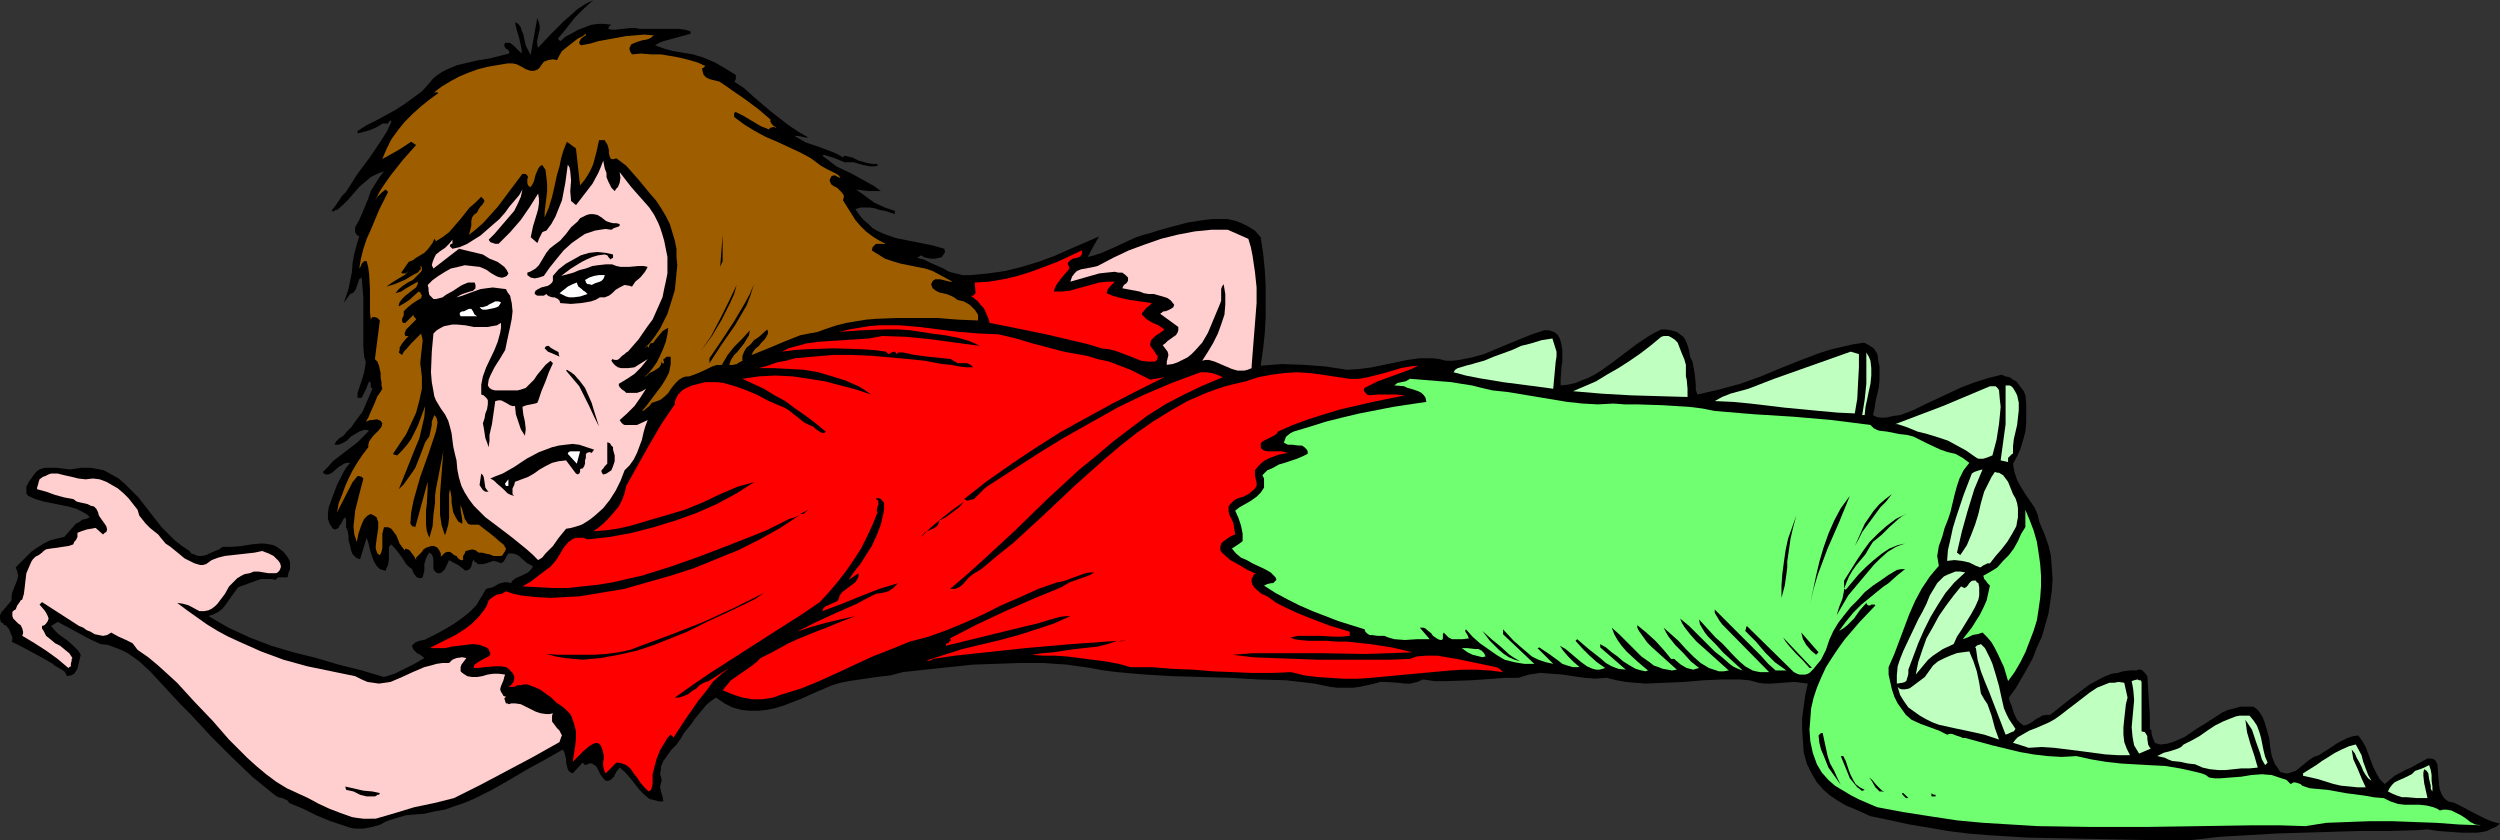 <?xml version="1.0" encoding="UTF-8" standalone="no"?>
<svg
   version="1.0"
   width="129.724mm"
   height="43.59mm"
   id="svg60"
   sodipodi:docname="Reptile Woman.wmf"
   xmlns:inkscape="http://www.inkscape.org/namespaces/inkscape"
   xmlns:sodipodi="http://sodipodi.sourceforge.net/DTD/sodipodi-0.dtd"
   xmlns="http://www.w3.org/2000/svg"
   xmlns:svg="http://www.w3.org/2000/svg">
  <rect width="100%" height="100%" fill="#333333" stroke="none"/>
  <sodipodi:namedview
     id="namedview60"
     pagecolor="#ffffff"
     bordercolor="#000000"
     borderopacity="0.25"
     inkscape:showpageshadow="2"
     inkscape:pageopacity="0.0"
     inkscape:pagecheckerboard="0"
     inkscape:deskcolor="#d1d1d1"
     inkscape:document-units="mm" />
  <defs
     id="defs1">
    <pattern
       id="WMFhbasepattern"
       patternUnits="userSpaceOnUse"
       width="6"
       height="6"
       x="0"
       y="0" />
  </defs>
  <path
     style="fill:#000000;fill-opacity:1;fill-rule:evenodd;stroke:none"
     d="m 116.352,0 -1.939,1.777 -1.778,1.777 -1.616,2.1 -1.616,1.938 0.485,0.485 1.131,-0.969 1.293,-0.646 1.131,-0.646 1.293,-0.485 1.293,-0.485 1.293,-0.162 h 1.293 l 1.293,0.162 -0.485,0.323 v 0.162 l -0.162,0.323 0.646,0.162 h 0.808 l 1.454,-0.162 1.616,-0.162 h 0.808 l 0.808,0.162 h 5.01 2.586 l 1.293,0.162 1.131,0.323 v 0.485 l -1.778,0.485 -1.778,0.485 -1.778,0.485 -0.808,0.323 -0.808,0.485 1.778,0.646 1.778,0.485 3.878,0.646 2.101,0.646 2.262,0.969 1.939,1.131 2.101,1.292 v 0.808 l -0.162,0.323 -0.162,0.162 1.939,1.292 1.778,1.615 3.394,2.907 3.555,2.746 1.939,1.292 1.939,1.131 h -0.485 l -0.808,-0.162 -0.808,-0.162 h -0.646 l 1.131,0.646 1.131,0.646 2.424,0.808 2.586,0.969 1.131,0.485 1.131,0.646 0.323,-0.323 0.646,0.162 0.808,0.162 0.646,0.323 0.646,0.323 1.778,0.485 0.97,0.162 h 0.97 l -0.162,0.162 h 0.162 l 0.162,0.162 -0.808,0.162 h -0.808 l -1.616,-0.323 -1.616,-0.485 h -0.808 -0.97 l -1.939,-0.808 -2.101,-0.646 -0.323,0.162 1.293,0.969 1.454,1.131 3.07,1.454 2.909,1.615 1.454,0.808 1.293,0.969 h -2.424 l -1.293,-0.162 -1.131,-0.162 1.778,1.292 1.778,1.292 2.101,0.969 0.97,0.323 0.97,0.323 v 0.646 l -1.939,-0.646 -0.97,-0.162 -0.97,-0.323 -0.97,-0.162 h -0.97 -0.97 l -0.97,0.323 0.808,1.131 0.808,0.969 0.97,0.808 0.808,0.808 1.131,0.646 1.131,0.485 2.262,0.808 2.424,0.485 2.424,0.485 2.424,0.485 2.262,0.646 0.162,0.646 -0.323,0.485 -0.323,0.485 -0.485,0.162 -0.808,0.162 h -0.97 l -0.808,-0.162 -0.485,-0.162 -0.485,-0.323 -0.808,0.485 1.293,0.323 1.293,0.646 2.586,1.131 1.131,0.646 1.293,0.323 1.293,0.323 h 1.616 l 3.394,-0.323 3.394,-0.485 3.232,-0.808 3.232,-0.969 3.07,-1.131 2.909,-1.292 5.979,-2.584 -0.485,0.808 -0.646,1.131 -1.131,2.1 1.293,-0.323 1.454,-0.485 2.586,-1.131 2.747,-1.292 1.454,-0.646 1.454,-0.485 1.293,-0.323 1.454,-0.485 2.909,-0.808 3.07,-0.808 3.232,-0.485 1.454,-0.162 h 1.616 1.454 l 1.454,0.323 1.293,0.485 1.293,0.646 1.293,0.808 1.131,1.292 0.485,3.23 0.323,3.23 0.162,3.069 v 3.069 3.069 l -0.162,3.069 -0.323,3.069 -0.485,3.392 2.101,-0.162 2.101,-0.162 4.363,0.162 4.202,0.323 4.202,0.646 2.424,-0.162 2.424,-0.323 4.686,-0.969 2.262,-0.485 2.424,-0.323 h 2.586 l 1.293,0.162 1.293,0.323 h 1.293 l 1.293,-0.162 2.424,-0.485 2.424,-0.646 2.262,-0.969 4.686,-1.938 2.424,-0.969 2.424,-0.808 h 0.485 0.485 l 0.485,0.162 0.485,0.162 0.646,0.485 0.485,0.808 0.323,1.131 0.162,1.131 v 1.131 1.131 l -0.162,1.131 -0.162,2.261 v 1.292 l 1.454,-0.162 1.454,-0.323 1.131,-0.485 1.293,-0.485 1.293,-0.646 1.293,-0.808 2.262,-1.615 4.686,-3.553 2.424,-1.615 1.131,-0.646 1.293,-0.646 h 0.97 l 0.97,0.162 1.131,0.323 0.646,0.485 0.646,0.485 0.323,0.485 0.485,1.131 0.323,1.131 0.162,1.131 0.485,0.969 0.162,0.808 0.323,1.938 0.162,1.777 v 0.969 l 0.323,0.969 2.101,-0.485 2.101,-0.485 4.202,-1.131 4.04,-1.454 3.878,-1.615 4.04,-1.615 3.878,-1.454 2.101,-0.646 2.101,-0.485 2.101,-0.485 2.101,-0.323 0.97,0.485 0.97,0.646 0.646,0.969 0.162,0.646 v 0.485 l 0.323,1.454 v 1.454 1.292 l -0.162,1.454 -0.646,2.746 -0.162,1.292 -0.323,1.292 0.646,0.323 0.646,0.162 h 0.646 0.646 l 1.454,-0.323 1.293,-0.162 2.586,-0.969 2.262,-1.131 4.848,-2.261 2.424,-1.131 2.586,-0.969 2.586,-0.808 2.586,-0.646 0.808,0.323 0.808,0.162 0.646,0.485 0.646,0.323 0.485,0.646 0.485,0.646 0.485,0.646 0.323,0.808 0.162,1.777 v 1.777 1.777 l -0.162,1.777 -0.485,1.777 -0.485,1.615 -0.646,1.454 -0.808,1.454 0.162,0.969 0.162,0.808 0.485,1.454 0.808,1.454 0.808,1.292 1.778,2.584 0.646,1.454 0.162,0.808 0.162,0.646 0.97,2.261 0.808,2.261 0.485,2.1 0.162,2.261 0.162,2.261 -0.162,2.423 -0.323,2.261 -0.323,2.1 -0.646,2.261 -0.646,2.261 -0.97,2.1 -0.808,2.1 -1.131,2.1 -1.131,1.938 -1.131,1.938 -1.293,1.777 0.162,0.808 0.323,0.646 0.485,1.615 0.323,0.646 0.323,0.646 0.646,0.646 0.646,0.485 0.646,-0.162 0.646,-0.323 0.485,-0.323 0.646,-0.485 0.646,-0.323 0.485,-0.323 0.808,-0.162 h 0.808 l 3.878,-3.069 1.939,-1.454 1.939,-1.454 2.101,-1.131 0.97,-0.485 1.293,-0.485 1.131,-0.162 1.131,-0.323 1.293,-0.162 h 1.293 l 0.323,-0.162 h 0.162 0.323 l 0.323,0.162 0.485,0.485 0.485,0.646 0.162,2.584 0.162,2.584 0.162,2.423 v 2.746 l 0.323,0.323 v 0.485 l 0.162,0.646 0.162,0.485 0.162,0.323 0.162,0.485 0.485,0.162 0.646,0.162 1.293,-0.162 1.131,-0.323 1.131,-0.485 1.131,-0.485 2.101,-1.454 2.101,-1.292 2.262,-1.454 0.97,-0.646 1.131,-0.485 1.293,-0.323 1.131,-0.323 h 1.293 1.293 l 0.808,0.646 0.485,0.646 0.485,0.808 0.323,0.808 0.485,1.615 0.485,1.777 0.162,1.615 0.323,1.777 0.646,1.615 0.485,0.646 0.485,0.808 0.485,0.162 0.646,0.162 h 0.485 l 0.485,-0.162 0.97,-0.323 0.808,-0.646 0.97,-0.808 0.808,-0.646 0.97,-0.646 0.97,-0.323 1.778,-1.131 1.939,-1.292 0.97,-0.485 0.97,-0.485 0.97,-0.323 1.131,-0.162 0.808,1.131 0.646,1.131 0.97,2.584 0.485,1.292 0.646,1.292 0.646,1.131 0.97,0.969 0.97,-0.808 0.97,-0.808 2.101,-1.131 1.131,-0.485 1.131,-0.646 2.101,-1.131 h 0.646 l 0.646,0.162 0.323,0.323 0.323,0.646 0.162,1.938 0.162,2.1 0.162,0.969 0.323,0.808 0.485,0.808 0.808,0.646 1.293,0.323 1.293,0.646 2.424,1.292 2.586,1.292 1.293,0.485 1.293,0.323 -0.808,0.646 -0.808,0.323 -0.97,0.485 -0.808,0.162 -0.97,0.162 h -1.131 -2.101 l -2.262,-0.162 -2.262,-0.162 -2.101,-0.323 -2.101,0.162 -5.656,0.162 h -5.656 l -10.827,0.323 -5.333,0.162 -5.494,0.323 -5.656,0.323 -5.656,0.646 h -8.242 l -8.08,-0.162 -7.918,-0.162 -7.918,-0.162 -7.757,-0.485 -3.878,-0.323 -3.878,-0.485 -3.717,-0.646 -3.878,-0.646 -3.717,-0.808 -3.878,-0.808 -3.232,-1.454 -1.616,-0.646 -1.616,-0.969 -1.454,-0.969 -1.293,-1.131 -1.293,-1.454 -0.97,-1.615 -0.485,-0.969 -0.485,-0.969 -0.646,-2.261 -0.162,-2.261 -0.162,-2.261 v -2.261 l 0.323,-2.423 0.323,-2.261 0.485,-2.1 -1.293,-0.162 -1.293,-0.162 -2.424,0.162 -2.262,0.162 h -1.293 l -1.131,-0.162 -1.778,-0.485 -1.778,-0.162 h -1.778 -1.778 l -3.717,0.162 -3.717,0.323 -3.878,0.162 -3.717,0.162 -1.939,-0.162 -1.939,-0.162 -1.778,-0.323 -1.939,-0.485 -2.262,0.162 -2.101,-0.162 -2.262,-0.323 -2.101,-0.323 -2.262,-0.162 -2.101,-0.162 -0.97,0.162 -1.131,0.162 -1.131,0.323 -0.97,0.323 h -2.424 l -2.262,0.162 -4.686,0.323 -4.686,0.162 h -2.424 l -2.262,-0.323 -1.131,0.485 -1.293,0.323 h -1.131 l -1.293,-0.162 -2.424,-0.162 h -1.131 l -1.131,0.323 -1.454,0.323 -1.454,0.323 -1.293,0.162 h -1.616 -1.454 l -1.454,-0.162 -1.454,-0.323 -1.616,-0.323 -5.494,-0.646 -5.494,-0.162 -5.494,-0.323 -5.656,-0.162 -5.656,-0.162 -5.494,-0.323 -5.494,-0.485 -2.586,-0.323 -2.586,-0.485 -4.525,-0.646 -4.686,-0.323 h -4.525 l -4.686,0.162 -4.525,0.162 -4.686,0.485 -9.05,0.969 -2.424,0.646 -2.747,0.323 -5.494,0.808 -1.616,0.323 -1.616,0.485 -3.07,1.292 -3.232,1.454 -3.394,1.292 -1.616,0.485 -1.616,0.323 -1.616,0.162 h -1.616 l -1.616,-0.162 -1.778,-0.485 -1.616,-0.808 -1.616,-1.131 -0.97,0.646 -0.97,0.808 -1.454,1.777 -0.808,0.969 -0.646,0.969 -1.454,1.777 -0.646,1.131 -0.808,1.131 -0.97,0.969 -0.808,1.131 -0.808,1.131 -0.485,1.131 v 0.646 l -0.162,0.646 0.162,0.646 0.162,0.808 -0.162,0.485 -0.162,0.646 0.162,0.969 0.162,0.485 0.162,0.485 0.162,0.969 h -0.808 l -0.646,-0.162 -0.646,-0.162 -0.646,-0.162 -0.97,-0.808 -0.97,-0.969 -1.778,-2.261 -0.97,-1.131 -1.131,-0.969 -0.646,0.808 -0.485,0.969 -0.323,0.323 -0.323,0.323 -0.485,0.162 h -0.485 l -0.485,-0.485 -0.485,-0.646 -0.323,-0.646 -0.323,-0.646 -0.323,-0.485 -0.485,-0.323 -0.323,-0.162 h -0.485 l -0.323,0.162 -0.485,0.162 -0.485,-0.485 -1.939,2.1 -0.646,-0.323 -0.323,-0.485 -0.162,-0.646 -0.162,-0.646 v -0.646 l -0.323,-1.292 -0.323,-0.646 -3.394,1.938 -3.555,1.938 -3.555,2.1 -3.394,1.938 -3.555,1.777 -1.939,0.808 -1.939,0.646 -1.778,0.646 -1.939,0.323 -2.101,0.485 -2.101,0.162 -1.616,0.162 -1.616,0.485 -1.616,0.485 -0.808,0.323 -0.808,0.485 -1.616,0.485 -1.778,0.323 h -0.808 -0.97 l -0.808,-0.162 -0.97,-0.323 -2.909,-0.969 -2.747,-1.131 -2.586,-1.292 -2.747,-1.131 -0.323,-0.485 -0.323,-0.162 -0.646,-0.323 -0.808,-0.162 -0.323,-0.162 -0.485,-0.323 -4.363,-3.553 -4.04,-3.876 -4.04,-4.038 -3.878,-4.199 -1.939,-1.938 -2.101,-2.261 -1.939,-2.1 -2.101,-2.261 -2.101,-1.938 -1.131,-0.808 -1.131,-0.808 -1.293,-0.646 -1.293,-0.485 -1.293,-0.485 -1.454,-0.162 -2.101,-0.969 -2.101,-1.131 -2.101,-1.131 -2.101,-1.131 -1.293,0.808 0.808,0.969 0.646,0.646 1.616,1.131 1.454,1.292 0.808,0.808 0.485,0.808 -0.162,0.646 -0.162,0.646 -0.162,0.646 -0.162,0.808 -0.323,0.485 -0.323,0.485 -0.646,0.323 -0.808,0.162 -0.162,-0.485 -0.323,-0.485 -0.808,-0.485 -0.808,-0.485 -0.323,-0.162 -0.323,-0.323 -1.939,-1.131 -2.101,-1.131 -2.101,-1.131 -1.939,-0.969 0.162,-0.323 V 125.016 L 2.101,124.208 1.778,123.401 1.131,122.593 H 0.808 L 0.646,122.27 0.323,122.108 0.162,121.947 0,121.301 v -0.646 l 0.323,-0.646 0.323,-0.323 0.808,-0.969 0.808,-0.969 v -0.808 l 0.162,-0.808 0.323,-0.808 0.323,-0.808 0.323,-0.808 0.162,-0.808 -0.162,-0.808 -0.323,-0.808 0.97,-0.969 1.131,-1.131 0.97,-0.969 1.131,-0.808 1.293,-0.808 1.293,-0.646 1.293,-0.323 1.454,-0.323 1.131,-1.292 1.131,-1.292 0.646,-0.323 0.646,-0.485 0.808,-0.162 0.646,-0.323 -0.485,-0.485 -0.808,-0.485 L 15.029,99.819 13.413,99.334 11.797,99.011 8.565,98.365 6.949,97.881 5.494,97.234 5.171,96.75 V 96.427 95.781 95.458 L 5.656,94.489 6.141,93.843 6.464,93.358 6.949,92.712 7.272,92.389 7.757,92.066 8.242,91.904 8.726,91.743 h 1.293 1.131 l 1.293,0.162 1.293,0.162 1.131,-0.162 0.97,-0.162 h 1.131 0.808 l 0.97,0.162 1.616,0.323 1.454,0.808 1.454,0.808 1.293,1.131 1.293,1.292 1.293,1.292 4.525,5.815 1.293,1.292 1.293,1.292 1.454,1.131 1.454,0.969 0.323,0.485 0.485,0.162 0.808,0.323 h 0.808 l 0.808,-0.162 1.778,-0.808 0.808,-0.323 0.646,-0.485 h 1.778 l 1.939,-0.162 1.939,-0.323 1.778,-0.162 h 0.808 l 0.97,0.162 0.808,0.162 0.646,0.323 0.646,0.485 0.646,0.485 0.646,0.808 0.485,0.808 0.162,0.485 v 0.323 0.969 l -0.162,0.323 -0.162,0.485 -0.162,0.808 h -1.293 -0.485 l -0.323,0.162 -0.162,0.323 -0.97,-0.162 h -1.131 -0.808 l -0.97,0.323 -1.778,0.646 -1.778,0.646 -1.293,1.777 -1.131,1.615 -0.646,0.808 -0.808,0.646 -0.97,0.485 -0.97,0.323 1.939,1.131 1.939,1.131 2.101,0.969 2.101,0.969 4.202,1.615 4.363,1.292 4.525,1.131 4.363,1.292 4.525,1.131 4.363,1.292 2.101,-0.646 1.939,-0.969 1.939,-0.969 1.939,-1.131 -0.808,-0.646 -0.323,-0.162 -0.323,-0.162 -0.646,-0.646 -0.162,-0.323 -0.162,-0.485 0.323,-0.323 0.323,-0.323 0.808,-0.323 0.97,-0.162 0.323,-0.162 0.323,-0.162 1.616,-0.808 1.778,-0.969 1.616,-0.969 1.616,-1.131 1.454,-1.131 1.454,-1.454 0.97,-1.615 0.97,-1.615 0.646,-0.162 0.646,-0.162 1.131,-0.646 0.485,-0.162 0.646,-0.162 h 0.646 l 0.646,0.162 0.323,-0.485 0.646,-0.485 1.131,-0.485 1.293,-0.646 0.485,-0.485 0.485,-0.646 -0.485,-0.323 -0.646,-0.323 -1.131,-0.969 -0.485,-0.485 -0.646,-0.323 -0.646,-0.162 h -0.808 l -0.323,0.485 -0.162,0.323 -0.162,0.323 -0.323,0.485 -0.485,0.323 -0.323,-0.162 -0.485,-0.162 -0.646,-0.162 -1.454,0.485 -0.646,0.162 h -0.646 -0.323 l -0.323,-0.323 -0.323,-0.162 -0.162,-0.485 -0.323,0.646 -0.162,0.808 -0.323,0.485 -0.323,0.162 -0.485,0.162 -0.808,-0.646 -0.646,-0.485 -0.97,-0.485 -0.808,-0.485 -0.808,1.777 -0.323,0.323 -0.323,0.323 -0.323,0.162 h -0.485 l -0.485,-0.323 -0.323,-0.485 v -0.646 -1.292 l -0.162,-0.646 -0.162,-0.323 -0.485,-0.323 -0.323,0.485 -0.323,0.646 -0.323,1.131 v 0.646 0.646 l -0.323,1.292 -0.323,0.162 h -0.323 l -0.485,-0.162 -0.162,-0.162 -0.485,-0.646 -0.323,-0.808 -0.646,-0.485 -0.485,-0.485 -0.808,-1.292 -0.97,-1.292 -1.131,-1.292 -0.485,0.485 v 1.131 1.292 l -0.162,1.131 -0.323,0.646 -0.162,0.485 -0.646,-0.162 -0.485,-0.162 -0.646,-0.646 -0.485,-0.808 -0.323,-0.808 -0.323,-0.969 -0.485,-1.938 -0.323,-0.969 -1.293,4.199 -0.485,-0.162 -0.323,-0.162 -0.646,-0.646 -0.323,-0.808 -0.162,-0.808 -0.323,-1.131 v -0.808 l -0.162,-0.969 -0.323,-0.808 v -1.454 l -0.162,-0.485 -0.323,0.323 -0.485,0.969 -0.323,0.323 -0.162,0.485 -0.323,0.162 -0.323,0.162 -0.485,-0.162 -0.323,-0.485 -0.323,-0.485 -0.323,-0.969 v -1.131 l 0.162,-1.131 0.808,-2.261 0.808,-2.1 1.131,-2.261 0.646,-1.131 0.808,-0.969 h -0.485 -0.323 l -0.646,0.323 -0.808,0.485 -1.293,1.131 -0.646,0.323 h -0.323 -0.323 l -0.323,-0.162 -0.162,-0.323 0.97,-0.969 0.97,-1.131 4.848,-3.715 1.131,-1.131 1.131,-1.131 -0.485,-0.162 h -0.485 l -0.97,0.323 -0.808,0.485 -0.808,0.485 -0.808,0.808 -0.808,0.485 -0.808,0.323 h -0.323 -0.485 l 0.162,-0.323 0.162,-0.323 0.646,-0.646 0.808,-0.485 0.646,-0.808 0.97,-0.969 0.646,-0.969 1.454,-1.938 0.97,-2.261 0.97,-2.261 -0.323,-0.323 v -0.323 -0.485 l -0.323,-0.323 -0.646,1.615 -0.485,0.969 -0.323,0.646 h -0.808 v -0.969 l 0.323,-0.969 0.646,-1.938 0.323,-1.131 0.162,-0.969 0.162,-0.969 -0.323,-1.131 -0.162,-1.938 v -1.938 -7.753 l -0.162,-1.938 -0.162,-1.938 -0.485,0.323 -0.162,0.485 -0.323,0.969 -0.162,0.485 -0.323,0.485 -0.323,0.323 -0.485,0.162 -1.293,1.777 0.485,-1.292 0.485,-1.454 0.323,-1.615 0.323,-1.615 0.162,-1.938 0.323,-1.777 0.485,-1.777 0.485,-1.615 -0.323,-0.162 -0.162,-0.162 -0.323,-0.485 v -0.969 l 0.808,-1.454 0.646,-1.454 1.131,-2.746 0.485,-1.454 0.808,-1.292 0.808,-1.292 0.97,-1.292 -1.293,0.485 -1.293,0.646 -1.131,0.969 -1.131,0.969 -2.101,2.423 -1.131,1.131 -1.131,0.969 h -0.323 l -0.162,0.162 -0.323,0.162 -0.162,-0.162 v -0.162 l 0.646,-0.808 1.293,-1.938 0.808,-0.808 1.131,-1.777 1.131,-1.777 2.424,-3.23 2.262,-3.392 1.131,-1.777 0.808,-1.777 -0.162,-0.323 -0.323,0.323 -0.162,0.323 h -0.485 -0.323 -0.323 l -0.162,0.162 -1.131,0.646 -1.131,0.485 -1.131,0.323 -1.293,0.323 V 25.682 l 1.778,-1.131 1.939,-0.969 1.778,-0.969 1.778,-0.969 1.778,-1.131 1.778,-1.292 1.778,-1.292 1.454,-1.615 0.808,-0.969 0.808,-0.646 0.97,-0.646 0.97,-0.485 1.939,-0.808 2.101,-0.485 2.101,-0.485 2.101,-0.323 1.939,-0.485 1.939,-0.485 v -0.323 l -0.162,-0.323 -0.162,-0.162 -0.323,-0.162 -0.323,-0.485 v -0.323 l 0.162,-0.323 h 0.485 0.485 l 0.808,0.646 0.646,0.646 0.808,0.808 V 9.691 l -0.162,-0.808 -0.323,-1.454 -0.485,-1.615 -0.323,-1.454 0.646,0.323 0.485,0.646 0.162,0.646 0.323,0.646 0.162,0.808 0.323,1.454 0.323,0.646 0.646,1.292 1.293,-7.268 0.323,0.808 0.162,0.646 v 0.808 l -0.162,0.646 -0.323,1.454 v 0.808 l 0.162,0.646 2.424,-2.584 2.586,-2.584 1.293,-1.131 1.454,-1.292 1.454,-0.969 z"
     id="path1" />
  <path
     style="fill:#9e5e00;fill-opacity:1;fill-rule:evenodd;stroke:none"
     d="m 113.928,8.884 1.778,-0.323 1.616,-0.485 3.555,-0.646 1.778,-0.323 1.778,-0.162 1.939,-0.162 1.939,0.162 -0.323,0.162 -0.323,0.323 -0.808,0.323 -0.97,0.162 -0.97,0.323 -0.808,0.323 -0.323,0.162 -0.162,0.323 -0.162,0.323 v 0.323 l 0.162,0.485 0.323,0.485 1.778,-0.162 1.939,0.162 h 1.939 l 1.939,0.323 1.778,0.323 1.939,0.485 1.616,0.485 1.778,0.808 -0.323,-0.162 -0.162,0.162 -0.162,0.162 -0.323,0.162 0.162,0.808 0.162,0.485 0.485,0.485 0.646,0.323 1.293,0.323 0.646,0.162 0.485,0.323 0.97,0.646 1.131,0.808 2.586,1.777 2.586,1.938 1.131,0.969 1.131,0.969 v 0.162 0.323 l 0.323,0.485 0.323,0.323 0.323,0.162 0.162,0.162 h -0.162 l -0.323,-0.162 -0.646,0.162 -0.162,0.162 -0.162,0.162 -1.616,-0.646 -3.232,-1.938 -1.616,-0.808 -0.323,0.162 v 0.162 0.323 0.323 l 1.939,1.454 2.101,1.292 2.101,1.131 2.262,0.969 4.525,2.1 2.101,1.131 1.939,1.454 1.131,0.646 0.97,0.485 0.97,0.485 0.485,0.323 0.323,0.485 -0.485,-0.162 -0.485,-0.323 h -0.323 -0.162 l -0.323,0.162 -0.162,0.323 -0.162,0.323 v 0.323 l 0.323,0.646 0.485,0.323 0.646,0.323 0.485,0.485 0.485,0.485 0.323,0.485 v 0.485 l -0.162,0.485 0.808,1.292 0.808,1.292 0.808,1.292 0.97,1.131 1.131,1.131 1.293,0.969 1.293,0.808 1.293,0.646 h -0.162 -0.323 -0.97 -0.485 l -0.323,0.323 -0.323,0.323 -0.162,0.646 1.293,0.808 1.293,0.808 1.454,0.485 1.616,0.485 1.616,0.323 1.616,0.323 1.616,0.323 1.454,0.485 3.878,2.1 h -0.485 l -0.646,-0.162 -1.293,-0.323 h -0.485 -0.485 l -0.485,0.323 -0.162,0.323 -0.162,0.323 0.162,0.485 0.162,0.323 0.646,0.485 0.646,0.323 1.454,0.323 0.808,0.323 0.646,0.323 0.646,0.485 0.646,0.162 0.646,0.162 1.131,0.646 0.97,0.969 0.646,0.969 v 1.131 l -3.878,-0.162 -4.04,-0.323 h -4.04 -4.04 l -4.04,0.162 -1.939,0.162 -1.939,0.323 -1.939,0.323 -1.939,0.485 -1.939,0.646 -1.778,0.646 -1.778,0.323 -1.616,0.323 -1.616,0.646 -1.616,0.646 -3.07,1.292 -3.232,1.292 0.323,-0.646 0.485,-0.646 0.646,-0.485 0.485,-0.646 0.646,-0.646 0.323,-0.485 0.323,-0.646 v -0.485 l -0.162,-0.323 -1.616,1.454 -0.97,0.646 -0.646,0.808 -0.808,0.646 -0.485,0.808 -0.323,0.808 v 0.969 l -0.646,0.323 -0.485,0.323 -0.808,0.162 h -0.646 l 0.323,-0.969 0.646,-0.969 0.646,-0.646 0.646,-0.808 0.646,-0.808 0.485,-0.808 0.485,-0.808 0.162,-0.969 -1.454,1.615 -1.616,1.615 -1.293,1.615 -1.131,1.938 h -0.97 l -0.97,0.323 -1.293,0.646 -1.454,0.646 -0.808,0.323 -0.97,0.323 h -0.485 l -0.646,0.162 -0.808,0.485 -0.808,0.808 -0.646,0.808 -0.646,0.969 -0.646,0.646 -0.808,0.646 -0.323,0.162 -0.485,0.162 -0.485,0.162 -0.485,0.162 -0.485,0.646 -0.646,0.485 -0.323,0.323 -0.485,0.162 0.97,-1.131 0.97,-1.292 1.939,-2.584 0.808,-1.292 0.646,-1.292 0.323,-1.615 v -0.646 -0.808 h -0.323 -0.485 l -0.323,0.323 -0.323,0.162 0.162,0.808 h -0.323 l -0.162,-0.323 -0.162,0.646 -0.323,0.485 -0.97,0.646 -0.97,0.485 -0.485,0.485 -0.485,0.323 0.808,-0.808 0.808,-0.969 0.808,-1.131 0.646,-1.292 0.646,-1.454 0.485,-1.292 0.323,-1.454 0.162,-1.292 -0.646,0.323 -0.485,0.323 -0.808,0.969 -0.646,0.808 -0.323,0.485 -0.646,0.162 -0.323,0.808 -0.162,-0.323 -0.646,0.485 1.131,-1.131 0.97,-1.292 0.97,-1.454 1.454,-2.907 0.97,-3.069 0.485,-1.615 0.162,-1.615 0.162,-1.615 0.162,-1.615 -0.162,-1.615 v -1.615 l -0.323,-1.615 -0.485,-1.615 -0.485,-1.615 -0.808,-1.615 -0.97,-1.615 -0.97,-1.454 -1.131,-1.292 -2.262,-2.746 -2.424,-2.746 -1.939,-1.454 -0.485,0.162 h -0.162 -0.323 l -0.162,-0.162 -0.162,-0.323 -0.162,-0.646 v -0.646 l -0.162,-0.646 -0.162,-0.485 -0.323,-0.485 -0.162,-0.323 h -0.323 -0.323 -0.485 l -0.485,2.261 -0.646,2.423 -0.485,1.131 -0.646,1.131 -0.646,0.969 -0.808,0.969 -0.808,-7.268 -1.778,-1.292 -0.646,1.615 -0.485,1.615 -0.323,1.615 -0.485,1.615 -0.485,2.261 -0.485,2.1 -0.646,2.1 -0.808,1.938 v -1.131 l 0.162,-1.292 0.323,-2.746 v -1.454 l -0.162,-1.454 -0.162,-1.292 -0.323,-0.485 -0.323,-0.485 -0.485,0.323 -0.323,0.485 -0.485,1.131 -0.323,1.292 -0.323,0.646 -0.323,0.485 -0.323,-0.162 -0.162,-0.162 -0.162,-0.485 v -0.808 l 0.162,-0.323 -0.162,-0.323 -0.323,-0.323 h -0.323 -0.323 l -2.424,3.23 -2.424,3.23 -1.454,1.615 -1.293,1.454 -1.454,1.292 -1.454,1.131 0.162,-0.485 0.162,-0.646 0.162,-0.646 V 43.287 l 0.162,-0.646 0.323,-0.485 0.646,-0.485 0.162,-0.323 0.162,-0.323 0.323,-0.485 0.323,-0.323 0.323,-0.485 0.162,-0.323 -0.162,-0.323 -0.485,-0.485 -1.131,1.131 -1.131,0.969 -1.939,2.423 -1.131,1.292 -0.97,1.131 -1.293,0.969 -1.293,0.808 -0.162,-0.323 -0.162,-0.162 -0.323,0.808 -0.485,0.646 -0.485,0.646 -0.646,0.646 -1.616,0.969 -0.646,0.485 -0.808,0.323 -1.454,2.1 0.162,0.162 h 0.162 0.485 l 0.646,-0.485 -0.323,0.323 -0.485,0.485 -1.131,0.646 -1.293,0.808 -1.131,0.808 1.616,-0.485 1.939,-0.808 1.616,-0.969 0.97,-0.485 0.646,-0.808 -0.162,-0.323 0.162,-0.162 0.162,0.323 v 0.485 l -0.162,0.323 -0.323,0.323 -0.646,0.646 -0.646,0.646 -0.97,0.485 -0.97,0.646 -0.808,0.646 -0.646,0.808 1.131,-0.323 0.97,-0.646 1.131,-0.646 1.131,-0.646 v 0.162 0.323 l -0.323,0.646 -0.646,0.485 -0.808,0.646 -0.646,0.485 -0.646,0.646 -0.485,0.646 -0.162,0.485 v 0.323 l 1.131,-0.646 0.97,-0.646 1.778,-1.615 0.323,0.162 0.162,0.323 0.162,0.323 -0.162,0.485 -0.808,0.485 -0.97,0.646 -0.808,0.646 -0.808,0.808 v 0.323 0.485 l -0.162,0.323 -0.162,0.323 v 0.323 0.162 l 0.162,0.323 h 0.485 l 1.616,-1.615 v 0.323 l 0.162,0.162 0.162,0.162 0.162,0.323 -0.646,0.646 -0.808,0.808 -0.485,0.485 -0.162,0.323 -0.162,0.485 0.162,0.485 h 0.646 l -0.646,0.646 -0.646,0.808 -0.485,0.808 v 0.485 l -0.162,0.485 0.646,0.485 0.323,-0.646 0.485,-0.485 0.97,-1.131 0.97,-0.969 0.97,-0.969 0.162,0.646 0.162,0.646 -0.162,1.454 -0.162,1.454 -0.162,1.615 0.162,1.292 0.162,1.292 v 1.131 1.292 l -0.485,2.261 -0.646,2.423 -0.97,2.1 -0.97,2.1 -1.293,1.938 -1.293,1.938 0.162,0.162 h 0.162 l 0.485,0.162 0.97,-0.969 0.97,-1.131 0.808,-1.131 0.646,-1.292 0.646,-1.292 0.485,-1.292 0.97,-2.584 -0.162,2.1 -0.485,2.1 -0.485,2.1 -0.808,1.938 -1.616,4.038 -1.616,4.038 0.97,-0.969 0.808,-1.131 0.808,-1.131 0.646,-0.969 0.97,-2.423 0.97,-2.584 0.323,-0.485 0.485,-0.646 0.323,-1.454 0.162,-0.808 v -0.646 l 0.485,-1.292 0.323,0.323 0.162,0.323 0.162,0.808 -0.162,0.969 -0.162,0.808 -1.454,4.361 -1.616,4.523 -0.646,2.261 -0.646,2.261 -0.485,2.423 -0.162,2.261 0.162,0.162 0.162,0.323 h 0.323 l 0.323,0.162 2.424,-8.884 v 1.292 l -0.162,2.907 -0.162,1.454 v 1.292 1.454 l 0.162,1.292 0.485,1.292 0.323,-1.131 0.323,-1.131 0.162,-2.261 0.323,-2.423 v -1.292 l 0.162,-1.292 1.454,-7.43 -0.323,4.199 -0.323,4.199 v 2.1 1.938 l 0.323,2.1 0.646,1.938 0.323,-0.969 0.323,-1.131 0.162,-1.292 v -3.715 -0.969 l 0.162,-0.969 0.162,0.646 0.162,0.969 v 0.969 l 0.162,0.969 0.162,0.969 0.485,0.969 0.485,0.808 0.808,0.485 v -0.808 l -0.162,-0.969 -0.162,-0.969 v -0.969 l 0.323,0.969 0.162,0.646 0.162,0.485 0.162,0.646 0.323,0.485 0.323,0.485 0.485,0.162 h 1.616 l 1.454,1.131 0.646,0.485 0.808,0.646 1.293,1.131 0.646,0.485 0.485,0.808 -0.162,0.485 -0.323,0.485 -0.162,0.323 -0.323,0.162 H 97.445 96.798 l -0.808,-0.323 -0.808,-0.162 -0.646,-0.162 h -0.646 l -0.646,-0.485 -0.646,-0.162 -0.646,0.162 -0.646,0.162 -0.162,0.485 -0.323,0.485 v 0.323 0.485 h -0.485 l -0.485,-0.323 -0.323,-0.485 -0.485,-0.162 -0.323,-0.323 -0.485,-0.323 h -0.485 l -0.485,0.162 -0.808,0.808 v -0.646 l -0.323,-0.646 -0.323,-0.485 -0.646,-0.323 h -0.646 l -0.485,0.162 -0.485,0.162 -0.485,0.323 -0.323,0.485 -0.323,0.323 -0.808,0.808 v 0.485 l -0.323,-0.646 -0.485,-0.646 -0.485,-0.646 -0.323,-0.162 -0.485,-0.162 -0.162,0.323 -0.485,-0.646 -0.485,-0.646 -0.323,-0.808 -0.323,-0.808 -0.485,-0.646 -0.485,-0.646 -0.646,-0.323 h -0.323 -0.485 l -0.162,0.646 -0.162,0.646 v 1.292 1.454 l -0.162,0.808 -0.323,0.646 -0.485,-0.323 -0.162,-0.485 -0.162,-0.485 v -0.485 l 0.162,-1.292 0.162,-1.131 0.162,-1.131 v -1.131 l -0.162,-0.485 -0.162,-0.485 -0.485,-0.323 -0.646,-0.323 -0.646,0.323 -0.646,0.646 -0.323,0.646 -0.323,0.808 -0.485,1.454 -0.323,1.615 -0.485,-1.454 -0.162,-1.615 0.162,-1.454 0.162,-1.615 0.808,-3.23 0.808,-3.069 -0.323,-0.323 -0.485,-0.162 h -0.323 l -0.162,0.162 -0.646,0.808 -0.162,0.162 -0.162,0.323 -2.909,5.653 0.323,-1.777 0.646,-1.615 0.646,-1.777 0.646,-1.454 0.808,-1.615 0.97,-1.615 0.97,-1.454 1.131,-1.454 v -0.485 l 0.162,-0.646 0.323,-0.485 0.485,-0.646 1.131,-1.131 0.485,-0.646 0.162,-0.646 -0.323,-0.485 -0.323,-0.162 -0.485,-0.162 -0.808,0.162 h -0.485 l -0.808,0.323 0.485,-0.808 0.323,-0.808 0.808,-1.777 0.646,-1.615 0.485,-0.646 0.485,-0.808 -0.162,-0.646 v -0.646 l -0.162,-0.808 v -0.969 l -0.162,-0.646 -0.162,-0.808 -0.323,-0.808 -0.485,-0.485 0.97,-7.591 -0.485,-0.485 -0.485,-0.162 h -0.485 l -0.162,0.162 -0.162,0.323 -0.162,-1.454 v -1.454 -3.069 l -0.162,-2.907 -0.162,-1.292 -0.323,-1.292 h -0.323 -0.162 l -0.485,0.485 -0.162,0.485 -0.323,0.485 0.323,-1.938 0.485,-1.938 0.646,-1.938 0.808,-1.777 1.616,-3.876 1.778,-3.553 -0.485,-0.485 -0.808,0.646 -0.808,0.808 -0.485,0.808 -0.485,0.969 0.646,-1.292 0.808,-1.615 0.97,-1.454 1.131,-1.615 2.424,-3.069 2.586,-2.907 -0.97,-0.646 -1.454,0.969 -1.293,0.808 -2.909,1.615 0.808,-1.938 0.97,-1.938 1.293,-1.777 1.293,-1.615 1.616,-1.615 1.616,-1.454 1.616,-1.292 1.778,-1.292 -0.162,-0.162 h -0.646 l 1.454,-1.131 1.616,-0.969 1.778,-0.969 1.939,-0.808 1.778,-0.646 1.939,-0.485 L 97.606,12.76 99.545,12.437 h 0.485 0.485 l 0.808,0.162 0.97,0.485 0.808,0.485 0.97,0.323 h 0.646 l 0.485,-0.162 0.323,-0.162 0.323,-0.323 0.323,-0.485 0.485,-0.646 0.808,-0.323 0.97,-0.162 0.808,0.162 0.485,-0.969 0.485,-0.808 0.808,-0.646 0.808,-0.646 1.454,-1.131 0.97,-0.485 0.646,-0.485 v 0.323 l -0.323,0.162 -0.646,0.485 -0.162,0.323 -0.162,0.323 v 0.323 z"
     id="path2" />
  <path
     style="fill:#ffcece;fill-opacity:1;fill-rule:evenodd;stroke:none"
     d="m 120.553,37.472 0.323,-0.485 0.323,-0.323 0.323,-0.808 0.162,-0.969 -0.162,-1.131 1.131,1.454 1.131,1.454 1.131,1.292 1.293,1.454 1.131,1.292 0.97,1.454 0.808,1.615 0.323,0.808 0.323,0.969 0.485,1.615 0.323,1.615 0.323,1.615 v 1.777 1.454 l -0.323,1.615 -0.323,1.454 -0.323,1.615 -0.646,1.454 -0.646,1.454 -0.646,1.454 -0.97,1.292 -1.778,2.584 -2.101,2.423 -0.323,0.162 -0.323,0.323 -0.485,0.323 -0.323,0.323 -0.323,0.323 -0.323,0.162 h -0.485 l -0.485,-0.162 -0.162,0.323 0.323,0.485 0.485,0.485 0.485,0.323 0.646,0.162 h 0.646 0.646 l 1.293,-0.162 2.586,-1.615 -0.646,0.808 -0.646,0.808 -0.646,0.646 -0.646,0.646 -1.454,0.969 -1.616,0.969 v 0.323 l 0.162,0.323 0.485,0.485 0.485,0.323 0.323,0.323 h 1.131 0.97 l 0.97,-0.323 0.808,-0.485 -1.131,1.777 -1.131,1.615 -1.454,1.454 -1.454,1.292 0.323,0.485 0.323,0.323 0.323,0.162 h 0.485 0.323 0.485 1.131 l 2.101,-0.969 -0.485,1.292 -0.323,1.131 -0.323,1.454 -0.485,1.292 -0.485,1.292 -0.646,1.292 -0.808,1.131 -0.97,0.969 -0.808,2.1 -0.97,1.938 -1.131,1.777 -1.293,1.615 -1.616,1.454 -0.808,0.646 -0.97,0.646 -0.808,0.485 -0.97,0.323 -1.131,0.323 -0.97,0.162 -1.454,1.777 -1.131,1.615 -1.454,1.454 -0.646,0.808 -0.808,0.485 -1.131,-1.131 -1.293,-1.131 -2.586,-2.1 -2.747,-2.1 -2.586,-1.938 -1.131,-1.131 -1.131,-1.131 -0.97,-1.292 -0.808,-1.292 -0.646,-1.292 -0.485,-1.615 -0.323,-1.615 -0.162,-1.777 -0.323,-1.292 -0.323,-1.454 -0.323,-2.584 -0.323,-1.292 -0.323,-1.131 -0.646,-1.292 -0.808,-1.131 -0.485,-0.808 -0.485,-0.808 -0.323,-0.808 -0.162,-0.969 -0.323,-1.777 -0.162,-1.938 0.162,-4.038 0.162,-1.777 0.162,-1.777 0.646,-0.646 0.808,-0.485 0.646,-0.323 0.808,-0.162 0.808,-0.162 h 0.808 l 1.778,0.162 1.616,0.323 h 1.778 0.97 l 0.808,-0.162 0.97,-0.162 0.808,-0.485 v 0.969 l -0.162,0.969 -0.485,1.777 -0.646,1.615 -1.616,3.392 -0.646,1.777 -0.323,1.615 v 0.969 0.969 l 0.485,0.162 0.323,0.323 0.323,0.323 0.162,0.323 v 0.808 l -0.162,0.969 -0.323,0.808 -0.162,0.969 -0.323,0.969 0.162,0.808 0.323,2.1 0.323,0.808 0.323,0.969 0.162,-1.292 v -1.131 l 0.485,-2.1 0.323,-2.261 0.323,-2.261 0.646,-0.162 h 0.485 l 0.97,0.485 0.808,0.485 0.485,0.162 h 0.485 l 0.162,1.615 0.485,1.454 0.485,1.454 0.808,1.292 0.162,-1.292 -0.162,-1.454 -0.323,-1.454 -0.162,-1.454 0.323,-0.162 0.485,-0.162 0.808,-0.162 0.808,-0.162 0.485,-0.162 0.162,-0.323 0.323,-0.969 0.323,-0.969 0.808,-1.938 0.646,-1.777 0.808,-1.777 -0.485,-0.485 -0.97,0.808 -0.808,0.969 -0.808,0.969 -0.646,0.969 -0.808,0.808 -0.808,0.808 -0.97,0.323 -0.646,0.162 h -0.646 -0.808 -0.808 -0.646 -1.454 l -0.646,-0.162 -0.485,-0.323 -0.323,-0.485 0.162,-1.131 0.323,-0.808 0.808,-1.615 1.131,-1.777 0.97,-1.615 0.646,-3.069 0.323,-1.454 0.323,-1.615 0.162,-1.454 -0.162,-1.615 -0.323,-1.454 -0.485,-0.646 -0.323,-0.646 -1.293,-0.162 -1.293,-0.162 -1.293,0.162 -1.131,0.162 -2.262,0.808 -1.293,0.485 -1.131,0.323 0.485,-0.323 0.646,-0.323 1.454,-0.485 0.646,-0.162 0.323,-0.323 0.162,-0.162 v -0.646 l -0.162,-0.485 h -0.646 -0.646 l -0.808,0.323 -0.646,0.323 -1.454,0.969 -1.454,0.808 -0.646,0.485 -0.646,0.162 -0.646,0.162 h -0.485 l -0.323,-0.323 -0.485,-0.485 -0.162,-0.808 v -0.485 l -0.162,-0.646 0.97,-0.969 1.131,-0.808 1.293,-0.808 1.131,-0.646 1.454,-0.323 1.293,-0.323 1.454,0.162 1.454,0.162 0.808,0.323 0.646,0.323 0.646,0.485 0.808,0.485 0.646,0.323 0.646,0.162 h 0.323 l 0.485,-0.162 0.323,-0.162 0.323,-0.485 -0.323,-0.646 -0.485,-0.646 -0.646,-0.485 -0.646,-0.485 -1.616,-0.646 -1.293,-0.808 -4.686,-1.131 -5.01,3.876 -0.162,-0.323 -0.162,-0.323 0.162,-0.646 0.323,-0.808 0.323,-0.646 0.808,-0.646 0.97,-0.646 0.808,-0.808 0.646,-0.808 v 0.808 h -0.323 l -0.162,0.323 v 0.162 l 0.162,0.162 0.323,0.323 1.454,-0.323 1.454,-0.646 1.293,-0.808 1.293,-0.808 1.293,-1.131 1.293,-1.131 1.131,-0.969 1.131,-1.292 0.808,-1.131 0.97,-1.131 0.97,-1.131 0.646,-1.131 -0.323,1.454 -0.646,1.454 -0.646,1.292 -0.97,1.131 -1.939,2.261 -0.97,1.131 -1.131,1.131 0.323,0.485 0.485,0.162 0.485,0.162 h 0.646 l 1.131,-1.131 1.131,-1.131 2.101,-2.423 1.778,-2.584 1.616,-2.584 0.162,0.969 v 0.969 l -0.162,1.131 -0.323,1.131 -0.646,2.1 -0.485,2.261 1.293,1.131 0.162,-0.323 0.162,-0.485 0.323,-0.646 0.162,-0.323 0.162,-0.323 0.323,-0.162 0.485,-0.162 0.97,-1.292 0.808,-1.454 0.646,-1.615 0.646,-1.615 0.646,-3.392 0.485,-3.553 0.323,0.485 0.162,0.808 0.162,1.777 -0.162,2.1 0.162,1.938 0.97,0.808 1.616,-2.1 1.616,-2.1 1.131,-2.1 0.485,-1.131 0.485,-1.292 0.323,1.615 0.323,0.808 v 0.808 l 0.323,0.808 0.323,0.646 0.323,0.646 z"
     id="path3" />
  <path
     style="fill:#000000;fill-opacity:1;fill-rule:evenodd;stroke:none"
     d="m 121.523,43.933 v 0.323 l -0.162,0.162 -0.485,0.162 -0.485,0.162 -0.485,0.323 -1.131,-0.162 -1.131,0.162 -0.97,0.162 -0.97,0.323 -0.97,0.323 -0.97,0.646 -1.616,1.131 -1.616,1.454 -1.454,1.777 -1.293,1.615 -1.131,1.615 -0.97,0.323 -0.808,0.162 -0.808,-0.162 -0.646,-0.485 v -0.485 l 0.485,-0.162 0.323,-0.162 0.808,-0.485 0.646,-0.646 0.485,-0.808 0.485,-0.808 0.485,-0.808 0.646,-0.808 0.808,-0.646 0.646,-0.485 0.646,-0.485 1.131,-1.292 0.97,-1.292 1.293,-1.131 0.485,-0.646 0.646,-0.323 0.646,-0.323 0.646,-0.162 h 0.646 l 0.808,0.162 0.808,0.485 0.808,0.646 0.323,0.162 0.485,0.162 0.646,0.162 h 0.646 z"
     id="path4" />
  <path
     style="fill:#ffcece;fill-opacity:1;fill-rule:evenodd;stroke:none"
     d="m 244.824,46.841 0.485,1.615 0.323,1.615 0.485,3.23 0.323,3.069 v 3.069 l -0.485,6.138 -0.485,6.138 v 0.485 l -0.808,0.323 -0.646,0.162 h -1.293 l -1.131,-0.323 -1.131,-0.485 -2.262,-0.969 -1.131,-0.323 h -0.646 l -0.646,0.162 1.131,-1.777 0.97,-1.615 0.97,-1.938 0.646,-1.777 0.646,-1.938 0.162,-1.938 V 57.662 l -0.162,-0.969 -0.162,-0.969 -0.323,0.485 -0.162,0.485 v 1.777 0.485 l -0.162,0.485 -0.808,1.938 -0.808,1.938 -0.808,1.938 -1.131,1.938 -1.454,1.615 -0.646,0.646 -0.808,0.646 -0.97,0.485 -0.97,0.485 -0.97,0.323 -1.131,0.162 v -0.646 l 0.323,-1.292 -0.162,-0.646 -0.97,-1.292 0.485,-0.323 0.485,-0.485 1.131,-0.808 0.485,-0.323 0.323,-0.485 0.162,-0.485 V 64.123 l -3.555,-2.584 0.646,-0.485 h 0.323 l 0.485,-0.162 0.646,-0.323 0.485,-0.323 0.162,-0.485 -0.646,-0.808 -0.646,-0.485 -0.97,-0.323 -1.778,-0.485 h -0.97 l -0.97,-0.162 -0.808,-0.323 -3.394,-0.646 0.162,-0.323 0.162,-0.323 0.485,-0.323 0.323,-0.485 V 54.755 54.432 l -0.485,-0.485 -0.646,-0.485 h -0.808 l -0.646,-0.162 -1.616,0.162 -1.454,0.162 -5.656,1.615 0.162,-0.485 0.162,-0.485 0.485,-0.646 0.485,-0.485 0.808,-0.323 1.778,-0.323 0.808,-0.162 0.646,-0.162 3.07,-1.615 3.07,-1.454 3.07,-1.131 3.232,-1.131 3.232,-0.808 3.394,-0.646 3.232,-0.323 h 3.232 z"
     id="path5" />
  <path
     style="fill:#000000;fill-opacity:1;fill-rule:evenodd;stroke:none"
     d="m 141.238,52.332 0.485,-6.299 v 5.169 z"
     id="path6" />
  <path
     style="fill:#000000;fill-opacity:1;fill-rule:evenodd;stroke:none"
     d="m 120.23,50.555 -0.323,0.162 -0.162,0.162 -0.323,-0.323 -0.323,-0.485 -0.485,-0.162 -1.293,0.162 -1.131,0.323 -1.131,0.485 -0.97,0.485 -2.101,1.292 -1.939,1.454 2.424,-0.646 1.131,-0.485 1.293,-0.323 1.293,-0.485 1.131,-0.162 1.454,-0.162 h 1.293 l 0.808,0.323 0.808,0.162 h 1.778 l 1.778,-0.162 h 0.97 l 0.808,0.162 -0.323,0.646 -0.323,0.485 -0.808,0.969 -0.97,0.808 -0.323,0.485 -0.323,0.485 -0.485,-0.162 -0.97,-0.162 -0.323,0.162 -0.646,0.323 -0.808,0.485 -0.646,0.646 -0.646,0.485 -0.808,0.323 h -0.485 -0.485 l -0.808,0.485 -0.97,0.323 -0.97,0.162 -0.97,0.162 -1.939,0.162 -2.101,-0.162 -0.162,-0.485 -0.323,-0.323 -0.323,-0.162 -0.323,-0.162 h -0.485 l -0.485,-0.162 -0.323,-0.162 -0.323,-0.323 -0.485,0.323 h -0.646 -0.646 l -0.485,-0.323 v -0.323 l 0.162,-0.323 0.485,-0.323 0.646,-0.323 1.293,-0.323 0.485,-0.323 0.323,-0.323 0.162,-0.323 v -0.485 -0.485 l 1.131,-1.292 1.454,-1.131 1.454,-0.808 1.454,-0.808 1.616,-0.485 1.616,-0.162 1.616,0.162 1.454,0.323 z"
     id="path7" />
  <path
     style="fill:#ff0000;fill-opacity:1;fill-rule:evenodd;stroke:none"
     d="m 212.181,49.102 v 0.323 0.485 l -0.485,0.485 -0.485,0.162 -0.808,0.162 -0.485,0.323 -0.323,0.323 -0.162,0.162 v 0.323 l 0.162,0.323 0.162,0.485 -0.97,1.131 -0.808,0.969 -0.808,1.131 -0.323,0.646 -0.162,0.646 h 1.454 l 1.616,-0.162 2.909,-0.808 2.909,-0.808 1.616,-0.162 h 1.454 l -0.485,0.485 -0.485,0.485 -0.485,0.646 -0.162,0.646 1.131,0.485 1.131,0.323 2.101,0.485 2.262,0.323 1.131,0.162 1.131,0.162 -0.485,0.485 -0.646,0.485 -0.485,0.646 -0.323,0.323 v 0.323 l 0.485,0.485 0.485,0.485 1.131,0.646 1.131,0.485 1.131,0.808 -0.323,0.323 -0.485,0.323 -0.485,0.323 -0.485,0.323 -0.485,0.485 -0.323,0.323 -0.162,0.646 v 0.485 l 0.646,0.808 0.485,0.808 0.323,0.323 v 0.323 l -0.162,0.485 -0.323,0.323 h -1.454 l -1.293,-0.162 -2.424,-0.969 -2.586,-0.969 -1.293,-0.323 -1.454,-0.162 -2.586,-0.808 -2.747,-0.646 -5.494,-1.292 -5.494,-1.131 -5.656,-1.131 -0.162,-0.646 -0.323,-0.808 -0.646,-1.454 -0.646,-0.646 -0.485,-0.646 -0.808,-0.646 -0.646,-0.485 h 0.323 0.162 l 0.323,-0.323 0.162,-0.162 -0.162,-2.1 2.747,-0.162 2.909,-0.485 2.747,-0.646 2.586,-0.808 2.586,-0.969 2.586,-0.969 2.424,-1.131 z"
     id="path8" />
  <path
     style="fill:#ffffff;fill-opacity:1;fill-rule:evenodd;stroke:none"
     d="m 118.614,53.947 -0.162,0.485 -0.162,0.323 -0.323,0.323 -0.323,0.162 -0.485,0.162 -0.485,0.162 -0.646,0.323 -0.485,-0.162 h -0.162 -0.162 l -0.323,-0.323 v -0.162 l -0.162,-0.323 0.808,-0.485 0.97,-0.323 0.97,-0.162 z"
     id="path9" />
  <path
     style="fill:#ffffff;fill-opacity:1;fill-rule:evenodd;stroke:none"
     d="m 113.12,55.401 0.162,0.485 0.162,0.323 0.646,0.485 0.323,0.323 0.323,0.162 0.323,0.323 0.162,0.162 -1.454,0.485 -1.293,0.162 h -0.808 l -0.646,-0.162 -0.646,-0.323 -0.646,-0.323 1.616,-1.292 0.97,-0.485 z"
     id="path10" />
  <path
     style="fill:#000000;fill-opacity:1;fill-rule:evenodd;stroke:none"
     d="m 139.137,71.23 v -0.969 l 2.424,-3.553 2.424,-3.715 2.101,-3.553 0.97,-1.777 0.808,-1.938 -0.646,2.1 -0.808,2.1 -1.131,1.938 -1.131,1.938 -2.586,3.715 z"
     id="path11" />
  <path
     style="fill:#000000;fill-opacity:1;fill-rule:evenodd;stroke:none"
     d="m 137.36,68.969 2.101,-3.069 1.778,-3.392 1.616,-3.23 1.616,-3.392 -0.485,1.777 -0.808,1.777 -0.808,1.615 -0.808,1.615 -1.939,3.23 z"
     id="path12" />
  <path
     style="fill:#ffffff;fill-opacity:1;fill-rule:evenodd;stroke:none"
     d="m 98.253,59.277 -0.162,0.323 -0.323,0.485 -0.323,0.162 -0.485,0.162 -0.808,0.162 -0.808,0.162 h -0.646 l -0.323,-0.162 -0.323,-0.323 h 0.646 l 0.485,-0.162 0.485,-0.162 0.162,-0.162 0.323,-0.162 0.97,-0.485 h 0.646 z"
     id="path13" />
  <path
     style="fill:#ffffff;fill-opacity:1;fill-rule:evenodd;stroke:none"
     d="m 93.566,62.023 h -3.232 l -0.162,-0.323 v -0.323 l 0.162,-0.162 0.323,-0.162 h 0.323 l 0.323,-0.162 0.323,-0.162 0.323,-0.162 h 0.323 0.162 l 0.323,0.485 0.162,0.323 0.162,0.323 z"
     id="path14" />
  <path
     style="fill:#9e5e00;fill-opacity:1;fill-rule:evenodd;stroke:none"
     d="m 82.416,63.638 -1.778,1.777 z"
     id="path15" />
  <path
     style="fill:#ff0000;fill-opacity:1;fill-rule:evenodd;stroke:none"
     d="m 208.625,68.969 4.525,0.808 2.101,0.646 2.262,0.485 2.101,0.808 2.101,0.808 1.939,0.969 1.939,0.969 2.747,-0.485 -5.171,2.584 -5.01,2.584 -5.01,2.746 -5.01,2.746 -4.848,3.069 -4.848,3.23 -4.848,3.392 -4.525,3.553 0.323,0.162 0.323,0.162 0.646,-0.162 0.646,-0.162 0.485,-0.485 1.131,-1.131 0.485,-0.485 0.646,-0.485 5.01,-3.23 5.01,-3.23 5.01,-3.069 5.171,-2.907 5.171,-2.907 5.333,-2.584 5.333,-2.261 5.656,-2.1 h 0.485 0.646 l 1.131,0.162 0.97,0.323 1.131,0.485 -3.878,1.615 -3.717,1.777 -3.717,1.938 -3.555,2.261 -3.232,2.423 -3.394,2.584 -3.232,2.746 -3.394,2.746 -6.302,5.815 -6.302,6.138 -6.302,5.815 -3.232,2.907 -3.232,2.746 h 0.97 l 0.808,-0.323 0.646,-0.485 1.293,-1.454 0.808,-0.646 0.808,-0.485 0.808,-0.485 3.07,-2.584 3.232,-2.584 5.979,-5.492 2.909,-2.746 3.07,-2.907 5.979,-5.33 3.07,-2.584 3.07,-2.423 3.232,-2.261 3.394,-2.1 3.394,-1.938 3.717,-1.615 1.778,-0.646 1.939,-0.646 1.939,-0.485 2.101,-0.485 2.424,-0.808 2.586,-0.485 2.424,-0.323 2.586,-0.162 2.586,0.162 2.424,0.323 5.333,0.808 h 1.778 l 1.778,-0.323 3.232,-0.808 1.616,-0.485 1.616,-0.485 1.778,-0.323 1.616,-0.162 -1.293,0.646 -1.293,0.485 -5.333,1.938 -1.293,0.646 -1.293,0.646 -0.162,0.485 0.323,0.485 0.323,0.323 0.485,0.162 1.616,-0.162 h 1.778 1.778 l 1.778,0.162 -6.302,1.292 -6.302,1.454 -3.232,0.969 -3.07,0.969 -3.07,1.131 -2.909,1.292 -0.323,0.485 -0.485,0.323 -1.293,0.646 -0.646,0.323 -0.485,0.323 -0.162,0.323 v 0.646 l 0.162,0.323 0.485,0.323 0.646,0.162 h 1.293 1.454 l 0.646,0.162 0.646,0.162 -1.778,0.323 -1.778,0.646 -0.97,0.485 -0.646,0.485 -0.646,0.646 -0.646,0.808 v 0.969 l 0.162,0.808 0.162,0.646 v 0.485 0.162 l -0.323,0.485 -0.485,0.485 -0.808,0.646 -0.97,0.485 -1.131,0.323 -0.808,0.485 -0.323,0.323 -0.323,0.323 -0.323,0.485 v 0.485 0.485 l 0.162,0.646 0.485,0.969 0.323,0.808 0.323,2.1 -0.485,0.162 -0.646,0.323 -0.646,0.485 -0.485,0.323 -0.485,0.485 -0.162,0.646 v 0.646 l 0.162,0.323 0.323,0.323 1.454,1.292 1.778,0.969 1.616,0.969 1.778,0.808 h -0.323 -0.162 l -0.162,0.323 -0.162,0.323 -0.162,0.323 v 0.646 l 0.162,0.485 0.323,0.485 0.485,0.485 0.97,0.808 1.131,0.485 1.778,1.292 1.939,0.969 2.101,0.969 1.939,0.808 4.202,1.615 4.202,1.292 v 0.808 l -1.616,0.162 h -1.454 l -2.747,-0.162 h -2.909 -1.454 l -1.454,0.323 0.808,0.323 0.97,0.162 1.778,0.162 h 1.778 1.778 l 1.939,0.162 h 2.101 l 4.525,0.485 2.101,0.323 2.101,0.323 2.101,0.485 1.939,0.485 -4.525,0.162 -4.686,0.162 -8.888,-0.162 h -4.525 -4.363 -4.202 l -4.04,0.323 4.04,0.485 4.202,0.162 4.363,0.162 4.525,0.162 h 8.888 4.363 l 4.363,-0.162 1.293,-0.485 1.939,-0.162 h 2.101 l 1.939,0.323 1.939,0.323 3.878,0.808 3.878,0.808 0.646,0.323 0.646,0.646 -2.586,-0.323 -2.586,-0.162 h -2.586 l -2.586,0.162 -5.333,0.485 -5.171,0.485 -5.171,0.485 -2.586,0.162 h -2.586 l -2.586,-0.162 -2.586,-0.162 -2.586,-0.323 -2.586,-0.646 -3.717,0.162 h -3.878 l -7.757,-0.323 -3.878,-0.323 -4.04,-0.162 -4.04,-0.323 h -4.202 l -2.262,-0.646 -2.586,-0.485 -5.01,-0.646 -2.586,-0.323 -2.424,-0.162 h -2.262 l -2.262,-0.162 2.101,-0.323 2.101,-0.162 2.101,-0.323 2.262,-0.323 4.363,-0.485 1.939,-0.485 1.939,-0.646 -9.05,0.646 -9.211,0.808 -9.05,0.969 -4.525,0.485 -4.363,0.646 -0.162,0.162 -0.323,0.162 h -0.808 l 3.555,-1.131 3.555,-1.131 7.434,-1.777 3.555,-0.969 3.555,-1.131 3.394,-1.131 3.232,-1.454 h -0.97 l -1.131,0.162 -2.262,0.646 -2.101,0.646 -2.101,0.485 -15.837,3.876 v -0.162 -0.162 l 0.162,-0.162 h 0.323 l 0.162,-0.323 0.323,-0.162 v -0.162 l -0.162,-0.323 5.333,-2.746 5.494,-2.584 5.494,-2.423 5.494,-2.261 0.808,-0.485 0.808,-0.485 3.232,-1.131 0.808,-0.323 0.808,-0.485 h -0.97 l -0.808,0.162 -1.778,0.646 -1.778,0.646 -0.97,0.323 -0.97,0.162 -3.717,1.292 -3.555,1.615 -3.717,1.615 -3.555,1.777 -3.555,1.615 -3.555,1.454 -3.555,1.292 -3.717,0.969 -3.555,1.454 -3.717,1.454 -6.949,3.23 -3.555,1.615 -3.555,1.454 -3.717,1.131 -1.778,0.646 -2.101,0.323 h -0.97 -0.97 l -1.939,-0.323 -1.939,-0.646 -1.939,-0.808 0.808,-0.969 0.808,-0.969 2.101,-1.454 2.101,-1.454 0.808,-0.646 0.808,-0.808 1.939,-0.969 3.555,-1.938 1.778,-0.808 2.747,-1.131 2.909,-1.131 2.747,-1.131 2.909,-1.131 -2.909,0.646 -2.747,0.646 -2.909,0.808 -2.909,0.969 3.878,-1.938 3.878,-1.777 4.04,-1.777 1.778,-0.969 1.939,-0.969 1.131,-0.162 1.293,-0.323 0.97,-0.646 0.97,-0.969 -3.717,1.131 -3.717,1.454 -3.555,1.454 -3.878,1.454 0.162,-0.485 0.485,-0.485 0.485,-0.162 0.646,-0.323 1.131,-0.485 0.323,-0.485 0.162,-0.646 0.485,-0.646 0.646,-0.485 0.646,-0.485 0.646,-0.485 0.646,-0.485 0.323,-0.485 0.323,-0.646 v -0.646 l -1.939,1.292 0.97,-1.454 0.646,-0.808 0.646,-0.808 1.131,-1.777 1.131,-1.777 0.97,-2.1 0.808,-2.1 0.485,-2.1 0.162,-0.969 v -1.131 l -0.162,-0.323 h -0.162 v -0.162 l -0.323,-0.323 -0.323,-0.162 h -0.485 l -0.162,0.162 0.323,0.162 0.162,0.323 v 0.323 0.323 l -0.162,0.323 -0.162,0.808 0.162,0.323 -0.97,2.423 -1.131,2.423 -1.131,2.261 -1.454,2.261 -1.454,2.1 -1.616,2.1 -1.778,2.1 -1.778,1.938 -3.555,2.423 -3.555,2.261 -14.382,9.207 -3.555,2.423 -3.394,2.423 h 0.808 l 0.97,-0.323 0.808,-0.323 0.808,-0.646 0.808,-0.485 0.646,-0.646 0.808,-0.485 0.97,-0.323 4.04,-2.584 -1.616,1.292 -1.616,1.454 -1.293,1.777 -1.454,1.777 -2.586,3.715 -2.424,3.715 v -0.162 l -0.162,-0.162 -0.162,-0.162 -0.162,-0.162 -0.646,0.646 -0.485,0.808 -0.97,1.615 -0.646,1.615 -0.485,1.777 -0.162,0.646 -0.162,0.646 v 1.938 l -0.162,0.646 -0.162,0.485 -0.485,0.323 -0.808,-0.808 -0.808,-0.969 -0.646,-0.969 -0.646,-0.808 -0.646,-0.969 -0.808,-0.646 -0.808,-0.323 -0.646,-0.162 h -0.485 l -1.131,1.131 -0.485,0.485 -0.485,0.485 -0.323,-0.646 -0.162,-0.808 v -0.808 l 0.162,-0.969 -0.162,-0.808 -0.162,-0.646 -0.323,-0.808 -0.323,-0.323 -0.485,-0.162 -0.646,0.162 -0.808,0.485 -1.131,0.969 -1.131,1.131 -0.485,0.485 -0.485,0.485 0.485,-3.069 0.162,-1.454 v -1.454 l -0.323,-1.292 -0.485,-1.454 -0.323,-0.646 -0.485,-0.485 -0.646,-0.646 -0.646,-0.485 -0.97,-0.646 -0.97,-0.969 -2.262,-1.615 -1.131,-0.485 -1.293,-0.485 h -0.646 l -0.646,0.162 h -0.646 l -0.646,0.323 h -1.131 l 0.485,-0.323 0.485,-0.646 0.162,-0.485 v -0.646 l -0.323,-0.646 -0.485,-0.485 -0.323,-0.323 -0.485,-0.323 -0.97,-0.162 H 97.283 l -2.262,0.162 -1.131,0.162 h -0.97 v -0.323 l 0.162,-0.323 0.646,-0.485 1.454,-0.808 0.646,-0.323 0.162,-0.162 0.162,-0.162 v -0.323 l -0.162,-0.323 -0.162,-0.485 -0.485,-0.323 -1.293,-0.485 -1.293,-0.162 -1.293,0.162 -1.293,0.162 -1.454,0.162 -1.454,0.323 h -1.454 -1.293 v -0.162 l 1.616,-0.808 3.232,-1.615 1.778,-1.131 1.454,-1.131 1.293,-1.292 1.131,-1.454 0.485,-0.808 0.323,-0.969 0.808,-0.646 0.808,-0.485 0.97,-0.162 0.808,-0.485 1.454,0.485 1.454,0.323 2.909,0.323 2.909,0.162 2.909,-0.162 2.909,-0.162 2.909,-0.485 5.818,-0.969 4.525,-1.292 4.525,-1.292 4.525,-1.454 4.363,-1.777 4.363,-1.777 4.202,-2.1 4.04,-2.261 3.878,-2.584 -0.97,0.485 -1.131,0.323 -2.262,1.131 -2.262,1.131 -2.424,0.969 -5.333,2.1 -5.494,2.1 -5.494,1.938 -5.656,1.777 -2.909,0.646 -2.747,0.646 -2.909,0.485 -3.07,0.323 -2.909,0.323 h -2.909 l -2.909,-0.162 -3.07,-0.162 0.323,-0.162 0.485,-0.323 0.646,-0.323 0.646,-0.485 2.747,-2.1 0.485,-0.323 0.485,-0.485 0.808,-0.969 0.808,-1.292 0.646,-1.131 0.97,-1.131 0.485,-0.323 0.485,-0.323 0.646,-0.162 h 0.485 0.808 l 0.808,0.323 4.363,-0.485 4.363,-0.808 4.363,-1.131 4.202,-1.292 4.04,-1.454 4.04,-1.777 3.878,-2.1 3.555,-2.261 -1.616,0.485 -1.778,0.485 -3.394,1.454 -3.394,1.615 -3.555,1.454 -4.363,1.292 -2.262,0.646 -2.101,0.646 -2.262,0.646 -2.262,0.485 -2.262,0.323 -2.424,0.162 0.97,-0.646 1.131,-0.969 0.97,-0.969 0.97,-1.131 0.97,-1.131 0.646,-1.292 0.485,-1.292 0.323,-1.454 2.262,-4.038 2.262,-4.038 2.262,-3.876 1.293,-1.938 1.454,-2.1 v -0.485 l 0.162,-0.485 0.485,-0.969 0.808,-0.808 0.808,-0.485 1.131,-0.485 1.293,-0.323 1.293,-0.323 h 1.131 1.131 l 1.293,0.162 2.262,0.646 2.262,0.808 2.262,0.969 2.101,1.131 2.262,0.969 0.808,0.323 0.808,0.485 3.07,2.423 0.97,0.485 0.808,0.323 0.485,0.485 0.485,0.323 0.485,0.323 0.646,0.162 0.323,-0.323 -1.939,-1.615 -1.939,-1.454 -2.101,-1.454 -1.939,-1.454 -2.101,-1.131 -2.101,-1.292 -2.101,-0.969 -2.101,-0.969 3.232,-0.485 3.232,-0.162 3.394,0.162 3.232,0.485 3.07,0.485 3.07,0.808 3.07,0.808 2.909,0.969 -1.131,-0.808 -1.293,-0.808 -2.586,-1.131 -2.586,-0.808 -2.747,-0.808 -2.747,-0.485 -2.909,-0.162 -3.07,-0.162 h -2.909 l 1.778,-0.485 1.778,-0.646 1.778,-0.323 1.778,-0.485 3.717,-0.323 3.717,-0.323 h 3.717 l 3.878,0.162 7.11,0.646 1.616,0.162 1.616,0.162 3.394,0.646 1.778,0.162 1.616,0.323 1.454,0.162 h 1.293 l -0.485,-0.485 -0.646,-0.323 h -0.808 -0.646 -0.162 -0.323 l -0.485,-0.323 -0.323,-0.162 -0.485,-0.323 -4.686,-0.485 -2.424,-0.323 -2.262,-0.485 h -0.97 l -0.323,0.323 -0.162,-0.323 -0.323,-0.162 -0.485,0.162 -0.485,0.323 -0.323,-0.162 -0.323,-0.323 -2.424,-0.323 -2.586,-0.162 -5.171,-0.162 -5.171,0.162 -2.424,0.162 -2.586,0.323 1.293,-0.646 1.131,-0.323 2.424,-0.646 2.424,-0.323 2.424,-0.162 2.586,-0.162 2.424,-0.162 2.424,-0.162 2.586,-0.485 4.686,0.162 4.848,0.485 4.686,0.646 4.848,0.646 -0.97,-0.485 -1.131,-0.485 -2.262,-0.646 -2.586,-0.485 -2.586,-0.323 -1.939,-0.323 -2.262,-0.323 -2.262,-0.162 h -2.262 l -4.686,0.162 -2.262,0.162 -2.262,0.162 1.939,-0.485 1.939,-0.323 1.939,-0.323 1.939,-0.162 h 3.878 l 3.878,0.323 7.757,0.969 4.04,0.323 3.878,0.162 3.394,0.808 3.232,0.969 3.07,0.808 z"
     id="path16" />
  <path
     style="fill:#bfffbf;fill-opacity:1;fill-rule:evenodd;stroke:none"
     d="m 330.633,71.553 v 1.454 0.808 l 0.162,0.646 0.162,1.777 v 1.615 l -5.656,-0.162 -5.494,-0.162 -5.656,-0.323 -5.656,-0.485 2.262,-0.969 2.262,-0.969 2.101,-1.292 2.262,-1.292 2.262,-1.454 2.101,-1.454 2.101,-1.615 1.939,-1.615 0.485,-0.162 h 0.485 0.485 l 0.323,0.162 0.808,0.485 0.646,0.646 0.808,2.1 0.485,1.131 z"
     id="path17" />
  <path
     style="fill:#bfffbf;fill-opacity:1;fill-rule:evenodd;stroke:none"
     d="m 305.262,68.969 v 0.969 l -0.162,0.969 -0.162,1.777 -0.162,1.777 -0.162,1.777 -4.848,-0.646 -5.01,-0.646 -4.848,-0.808 -2.424,-0.485 -2.424,-0.646 0.323,-0.485 0.485,-0.323 1.131,-0.323 0.485,-0.162 0.646,-0.162 0.646,-0.162 0.485,-0.162 1.778,-0.485 1.939,-0.808 1.778,-0.646 1.778,-0.646 1.778,-0.808 1.939,-0.485 2.101,-0.646 2.101,-0.323 z"
     id="path18" />
  <path
     style="fill:#000000;fill-opacity:1;fill-rule:evenodd;stroke:none"
     d="m 109.726,69.938 -1.454,-0.646 -0.808,-0.323 -0.646,-0.646 0.162,-0.323 0.323,-0.162 h 0.323 l 0.323,0.323 0.808,0.485 0.323,0.162 0.323,0.162 0.162,0.162 v 0.323 z"
     id="path19" />
  <path
     style="fill:#bfffbf;fill-opacity:1;fill-rule:evenodd;stroke:none"
     d="m 364.569,69.453 v 1.292 1.292 l -0.162,2.907 -0.162,3.23 -0.485,2.907 -3.394,-0.162 -3.555,-0.323 -6.787,-0.646 -6.787,-0.808 -3.394,-0.323 -3.555,-0.162 1.454,-0.808 1.616,-0.646 1.778,-0.485 1.778,-0.485 5.01,-1.938 5.01,-1.777 10.019,-3.553 z"
     id="path20" />
  <path
     style="fill:#bfffbf;fill-opacity:1;fill-rule:evenodd;stroke:none"
     d="m 365.7,81.406 h -0.485 l 0.485,-3.069 0.323,-3.069 v -2.907 -3.23 l 0.485,0.808 0.323,0.808 0.162,1.454 v 1.454 l -0.162,1.615 -0.323,1.454 -0.323,1.615 -0.323,1.454 z"
     id="path21" />
  <path
     style="fill:#000000;fill-opacity:1;fill-rule:evenodd;stroke:none"
     d="m 117.483,83.667 -0.97,-1.938 -0.97,-2.1 -0.97,-1.938 -0.97,-1.938 -2.586,-3.069 0.162,-0.162 0.808,0.485 0.646,0.485 1.131,1.292 0.97,1.292 0.646,1.454 0.646,1.454 0.485,1.615 z"
     id="path22" />
  <path
     style="fill:#70ff70;fill-opacity:1;fill-rule:evenodd;stroke:none"
     d="m 292.657,76.56 3.07,0.323 2.909,0.485 2.909,0.485 5.818,0.969 3.07,0.323 2.909,0.162 3.07,-0.162 2.262,0.162 h 2.424 l 5.01,0.162 2.586,0.162 2.586,0.162 2.586,0.323 2.424,0.485 7.757,0.646 7.757,0.485 7.434,0.646 3.878,0.485 3.717,0.485 0.646,0.646 0.646,0.323 0.485,0.162 1.454,0.162 0.808,0.162 0.808,0.162 0.808,0.162 1.454,0.162 1.293,0.323 1.293,0.646 1.293,0.646 2.747,1.292 1.454,0.485 1.454,0.323 1.454,0.808 0.646,0.485 0.646,0.485 -0.646,0.808 -0.485,0.646 -0.808,1.615 -0.485,1.454 -0.485,1.777 -0.808,3.392 -0.485,1.454 -0.646,1.615 -0.485,1.777 -0.646,1.777 -0.162,0.969 -0.162,0.969 0.162,0.969 0.162,0.969 -0.97,1.131 -0.808,0.969 -1.616,2.423 -1.293,2.423 -1.131,2.584 -1.939,5.169 -0.97,2.584 -1.131,2.584 v 1.454 l 0.323,1.454 0.323,1.454 0.485,1.454 0.646,1.292 0.808,1.131 0.808,1.131 1.131,0.969 1.778,0.808 1.778,0.646 1.778,0.646 1.616,0.808 0.485,-0.162 h 0.485 l 0.808,0.323 0.485,0.162 0.485,0.162 0.323,0.162 h 0.485 l 5.333,1.454 5.333,1.292 2.747,0.485 2.747,0.323 2.747,0.162 2.909,-0.162 2.909,0.646 2.909,0.485 2.909,0.323 5.656,0.323 3.07,0.162 2.909,0.485 2.909,0.646 0.646,0.162 0.646,0.162 0.808,0.323 0.646,0.485 1.131,0.162 h 0.97 l 2.101,-0.162 2.101,-0.162 1.939,-0.323 2.101,-0.162 1.939,0.162 0.97,0.323 0.97,0.323 0.97,0.323 0.808,0.808 0.485,-0.323 h 0.485 l 0.97,0.323 0.323,0.323 0.485,0.162 0.97,0.323 1.778,0.162 1.778,0.162 3.555,0.646 3.717,0.485 1.778,0.323 1.939,0.162 0.646,0.323 0.646,0.323 1.454,0.485 1.293,0.162 h 1.454 1.454 l 1.454,0.162 1.293,0.323 0.808,0.323 0.485,0.323 0.646,-0.162 h 0.646 l 0.97,0.162 0.97,0.485 0.97,0.485 0.97,0.646 0.808,0.646 0.97,0.485 1.131,0.162 -4.363,-0.162 -4.363,-0.323 -8.726,-0.323 h -4.363 l -4.363,0.162 -4.202,0.162 -4.04,0.646 -5.171,-0.162 h -5.171 l -10.342,0.162 -10.666,0.162 h -10.504 l -10.666,-0.162 -5.333,-0.323 -5.333,-0.323 -5.171,-0.485 -5.333,-0.808 -5.171,-0.808 -5.171,-0.969 -3.394,-1.454 -1.616,-0.808 -1.616,-0.969 -1.616,-0.969 -1.293,-1.131 -1.293,-1.454 -0.485,-0.808 -0.485,-0.808 -0.808,-2.261 -0.485,-2.261 -0.162,-2.261 0.162,-2.1 0.162,-2.1 0.485,-2.1 0.646,-1.938 0.808,-1.938 0.97,-2.1 1.131,-1.777 1.293,-1.938 1.293,-1.777 2.909,-3.392 3.07,-3.23 -0.162,-0.162 h -0.323 -0.323 l -0.162,0.162 h -0.323 -0.162 l -0.162,-0.162 -0.162,-0.323 -1.293,1.454 -1.131,1.615 -1.293,1.292 -0.808,0.646 -0.808,0.485 1.293,-1.777 1.454,-1.777 1.616,-1.615 3.555,-2.907 0.808,-0.646 0.97,-0.646 1.616,-1.454 1.616,-1.292 h -0.808 l -0.808,0.162 -0.808,0.485 -0.808,0.485 -1.616,1.131 -1.454,0.969 -1.616,1.292 -1.293,1.454 -1.454,1.454 -1.293,1.615 -1.131,1.454 -0.97,1.615 -0.808,1.777 -0.646,1.938 -0.485,0.969 -0.485,0.969 -0.808,0.969 -0.646,0.808 -0.808,0.808 -0.323,0.162 -0.485,0.162 h -0.485 -0.646 l -0.485,-0.162 -0.646,-0.323 -9.211,-9.045 -0.162,0.323 v 0.162 l -0.162,0.485 2.101,2.1 1.778,2.1 1.939,1.938 1.131,0.808 1.131,0.808 h -2.101 l -1.454,-1.292 -1.454,-1.615 -3.07,-3.069 -3.07,-3.069 -1.454,-1.454 -1.454,-1.454 v 0.323 0.323 l 0.485,0.808 0.485,0.808 0.485,0.646 9.211,9.368 h -0.808 -0.97 l -0.808,-0.162 -0.646,-0.162 -1.454,-0.808 -1.131,-0.969 -1.131,-1.131 -2.262,-2.423 -1.293,-1.131 -3.232,-3.553 0.162,0.969 0.485,0.808 0.485,0.808 0.646,0.808 1.454,1.454 1.454,1.615 3.878,3.553 -0.485,-0.162 -0.808,-0.323 -0.646,-0.323 -0.646,-0.485 -1.454,-1.292 -1.454,-1.131 -1.616,-1.615 -1.616,-1.615 -1.778,-1.777 -1.778,-1.454 0.323,0.808 0.485,0.808 1.131,1.454 1.293,1.454 1.454,1.292 4.848,4.361 -0.97,0.162 h -0.97 l -0.97,-0.323 -0.97,-0.323 -0.808,-0.485 -0.808,-0.485 -1.454,-1.292 -1.454,-1.454 -1.454,-1.615 -1.454,-1.292 -1.454,-1.292 0.485,0.969 0.485,0.808 1.293,1.615 1.616,1.615 1.454,1.615 1.616,1.292 -0.646,0.162 -0.485,0.162 -0.646,-0.162 -0.646,-0.162 -1.131,-0.646 -0.97,-0.808 -0.162,-0.162 -0.162,-0.162 h -0.646 l -0.646,-0.808 -0.808,-0.969 -1.616,-1.777 -1.778,-1.615 -1.778,-1.454 v 0.485 l 0.323,0.646 0.808,1.131 0.808,1.131 0.485,0.485 0.485,0.485 4.848,4.361 -0.97,0.162 -0.808,-0.162 -0.97,-0.162 -0.808,-0.323 -0.97,-0.323 -0.808,-0.646 -1.616,-1.131 -1.454,-1.454 -1.454,-1.454 -1.454,-1.454 -1.454,-1.292 0.485,1.292 0.646,1.131 0.808,1.131 0.97,1.131 2.101,1.938 1.131,0.969 0.97,0.808 -0.485,0.162 -0.808,-0.162 -1.131,-0.323 -1.131,-0.646 -1.293,-0.808 -1.131,-0.969 -1.131,-0.808 -1.131,-0.969 -1.131,-0.646 v 0.646 l 5.01,4.361 -1.454,-0.162 -1.293,-0.485 -1.131,-0.646 -1.131,-0.969 -2.262,-1.777 -2.262,-1.938 -0.323,0.323 1.454,1.615 1.293,1.292 1.454,1.292 1.616,1.131 -0.485,0.162 -0.646,0.162 h -0.646 l -0.646,-0.162 -1.131,-0.485 -1.131,-0.808 -0.97,-0.808 -1.131,-0.969 -0.97,-0.808 -1.131,-0.646 0.323,0.485 0.323,0.485 0.97,1.131 1.131,1.131 1.131,0.969 h -1.293 l -1.131,-0.323 -0.97,-0.323 -0.808,-0.646 -1.778,-1.292 -0.97,-0.646 -0.97,-0.646 -0.323,0.162 3.07,3.069 -1.454,-0.323 -1.454,-0.485 -1.293,-0.646 -1.131,-0.969 -1.131,-0.969 -1.293,-1.131 -2.101,-2.261 v 0.969 l 6.141,5.815 h -1.939 l -1.939,-0.323 -1.939,-0.485 -1.616,-0.969 -1.616,-1.131 -1.616,-1.131 -1.454,-1.292 -1.293,-1.454 -0.162,0.323 0.162,0.323 0.323,0.485 0.162,0.485 0.162,0.162 -1.293,0.162 h -1.454 -0.646 l -0.646,-0.323 -0.485,-0.485 -0.485,-0.485 -0.162,0.323 v 0.162 0.808 l -0.323,0.162 h -0.162 l -0.485,-0.162 -0.485,-0.323 -0.485,-0.323 -0.323,-0.485 -0.808,-0.646 -0.323,-0.323 -0.485,-0.162 h -0.646 l 1.939,2.261 h -2.424 l -2.424,0.162 -2.101,-0.162 -1.131,-0.323 -0.808,-0.323 h -1.293 l -1.131,-0.162 h -0.485 l -0.485,-0.323 -0.323,-0.323 -0.162,-0.485 -5.171,-1.615 -5.01,-1.938 -2.586,-1.131 -2.262,-1.131 -2.424,-1.292 -2.262,-1.454 0.323,-0.162 0.323,-0.162 0.808,-0.162 h 0.323 l 0.323,-0.323 0.323,-0.323 -0.162,-0.485 -0.97,-0.969 -1.131,-0.646 -2.424,-1.131 -1.131,-0.646 -1.131,-0.485 -0.97,-0.808 -0.808,-0.969 0.97,-0.646 0.485,-0.323 0.646,-0.485 v -1.454 l -0.323,-1.615 -0.485,-1.454 -0.646,-1.454 0.808,-0.646 1.131,-0.646 1.131,-0.646 1.131,-0.808 0.808,-0.808 0.323,-0.485 0.323,-0.485 V 95.135 94.489 93.843 l -0.323,-0.646 0.97,-0.969 1.131,-0.485 1.131,-0.646 1.131,-0.323 2.424,-0.808 1.131,-0.485 0.97,-0.485 v -0.485 l -0.162,-0.323 -0.485,-0.485 -0.485,-0.323 h -0.646 l -1.293,-0.162 h -0.808 l -0.646,-0.323 -0.162,-0.162 0.162,-0.323 0.162,-0.485 0.162,-0.323 0.808,-0.646 0.646,-0.323 3.232,-0.969 3.07,-0.969 3.232,-0.808 3.394,-0.808 6.626,-1.292 3.232,-0.485 3.232,-0.485 -0.162,-0.808 -0.323,-0.485 -0.485,-0.485 -0.646,-0.323 -1.454,-0.485 -0.646,-0.162 -0.646,-0.323 -1.939,-0.162 0.646,-0.485 0.808,-0.162 0.808,-0.162 0.808,-0.485 4.04,0.323 4.04,0.323 1.939,0.323 2.101,0.323 1.939,0.485 z"
     id="path23" />
  <path
     style="fill:#bfffbf;fill-opacity:1;fill-rule:evenodd;stroke:none"
     d="m 395.596,77.529 0.323,1.454 v 1.454 l -0.162,1.454 -0.162,1.454 -0.646,2.746 -0.162,1.454 v 1.454 h -0.162 l -0.323,0.323 -0.162,0.162 -0.323,0.323 v 0.808 l -1.454,-0.323 0.485,-3.553 0.485,-3.553 v -3.715 -3.876 h 0.323 0.485 l 0.323,0.162 0.323,0.323 0.485,0.808 z"
     id="path24" />
  <path
     style="fill:#bfffbf;fill-opacity:1;fill-rule:evenodd;stroke:none"
     d="m 392.041,76.56 0.162,1.777 0.162,1.454 -0.162,1.777 -0.162,1.615 -0.485,3.069 -0.808,3.069 -0.808,0.323 -0.97,0.323 h -0.485 -0.485 l -0.323,-0.162 -0.485,-0.323 -1.616,-1.131 -1.778,-0.969 -1.778,-0.969 -1.939,-0.646 -2.101,-0.646 -1.939,-0.485 -1.939,-0.808 -1.939,-0.646 h -0.485 l 4.686,-1.777 4.686,-1.777 9.211,-3.876 h 1.131 l 0.323,0.323 0.162,0.162 z"
     id="path25" />
  <path
     style="fill:#000000;fill-opacity:1;fill-rule:evenodd;stroke:none"
     d="m 120.23,88.189 0.323,1.131 v 1.131 l -0.323,0.969 -0.323,0.808 -0.485,0.323 -0.485,0.323 -0.485,0.162 h -0.162 l -0.162,-0.162 -0.162,-0.323 v -0.323 l 0.323,-0.323 0.323,-0.485 0.485,-0.485 v -4.199 l 0.485,0.162 0.323,0.485 0.323,0.323 z"
     id="path26" />
  <path
     style="fill:#000000;fill-opacity:1;fill-rule:evenodd;stroke:none"
     d="m 116.513,88.189 -0.485,0.646 -0.323,-0.162 h -0.162 l -0.485,0.162 -0.162,0.323 v 0.646 l -0.162,0.485 v 0.646 l -0.162,0.485 -0.323,0.485 h -0.323 l -0.162,0.162 v 0.485 l -0.162,0.323 -0.323,0.162 -0.323,-0.162 -0.485,-0.646 -0.485,-0.646 -0.485,-0.646 -0.485,-0.646 -1.454,0.162 -1.293,0.323 -1.293,0.646 -1.131,0.646 -1.131,0.808 -1.131,0.646 -1.293,0.485 -1.293,0.485 -0.162,0.646 -0.162,0.323 -0.162,0.323 v 0.646 0.485 l 0.323,0.323 -0.646,-0.162 -0.646,-0.323 -0.97,-0.969 -1.131,-0.969 -0.485,-0.485 -0.485,-0.323 -0.323,-0.162 1.131,-0.485 1.293,-0.485 2.262,-1.292 2.424,-1.615 2.424,-1.292 1.293,-0.485 1.293,-0.485 1.293,-0.323 1.293,-0.162 1.454,-0.162 1.293,0.162 1.454,0.485 z"
     id="path27" />
  <path
     style="fill:#ffffff;fill-opacity:1;fill-rule:evenodd;stroke:none"
     d="m 113.12,90.935 -1.778,-1.938 0.162,-0.323 0.323,-0.162 h 0.485 1.454 z"
     id="path28" />
  <path
     style="fill:#bfffbf;fill-opacity:1;fill-rule:evenodd;stroke:none"
     d="m 383.8,108.379 0.646,0.485 0.646,-0.969 0.646,-0.969 0.808,-1.938 0.808,-2.1 0.646,-2.1 0.485,-2.1 0.646,-2.261 0.97,-1.938 0.485,-0.969 0.646,-0.969 0.485,0.162 h 0.323 l 0.808,0.485 0.485,0.646 0.485,0.646 0.323,0.808 0.323,0.808 0.323,0.808 0.485,0.808 0.323,0.969 0.162,0.969 v 0.808 0.969 l -0.162,0.808 -0.162,0.969 -0.808,1.454 -0.97,1.615 -1.131,1.454 -1.131,1.292 -1.131,1.454 h -0.485 l -0.323,0.162 -0.323,0.162 -0.323,0.162 -0.162,0.162 -0.323,0.162 -0.323,-0.162 -0.485,-0.162 -1.293,-0.646 -1.454,-0.323 -1.454,-0.162 -1.454,0.162 0.162,-2.1 0.485,-2.1 0.485,-2.261 0.646,-2.1 1.454,-4.361 0.808,-2.1 0.808,-2.1 0.485,-0.323 0.485,-0.162 0.485,-0.162 0.646,-0.162 -1.616,3.876 -1.293,4.199 -1.131,4.038 z"
     id="path29" />
  <path
     style="fill:#ffcece;fill-opacity:1;fill-rule:evenodd;stroke:none"
     d="m 26.987,99.98 0.323,1.131 0.646,0.808 0.646,0.808 0.808,0.808 1.616,1.292 0.646,0.808 0.808,0.969 0.97,0.646 1.778,1.454 0.97,0.808 0.97,0.485 0.97,0.485 1.131,0.323 h 0.485 l 0.646,-0.162 1.131,-0.808 1.293,-0.485 1.293,-0.323 1.454,-0.162 2.909,-0.323 1.454,-0.162 1.454,-0.323 1.293,0.485 0.97,0.485 0.485,0.485 0.485,0.485 0.323,0.485 0.162,0.646 -0.162,0.485 -0.162,0.323 -0.323,0.323 -0.323,0.162 H 53.49 52.682 l -0.97,-0.162 -0.97,-0.162 h -0.97 l -0.808,0.323 -0.97,0.162 -0.646,0.323 -0.808,0.485 -0.485,0.485 -1.131,1.131 -0.808,1.454 -0.97,1.292 -0.485,0.646 -0.485,0.485 -0.646,0.485 -0.646,0.323 -0.808,0.162 h -0.97 l -2.101,-1.131 -1.131,-0.323 -1.131,-0.162 1.939,1.454 3.878,2.746 2.101,1.292 2.101,1.131 2.101,0.969 4.363,1.938 4.363,1.615 4.686,1.292 4.686,0.969 4.686,0.969 1.293,0.646 1.131,0.485 1.131,0.162 1.131,0.162 1.131,-0.162 1.131,-0.162 2.262,-0.969 2.101,-0.969 2.262,-0.969 1.293,-0.323 1.131,-0.323 1.131,-0.162 h 1.293 l 0.323,-0.323 0.323,-0.323 0.808,-0.323 1.131,-0.162 0.808,0.162 -0.485,0.646 -0.485,0.646 -0.162,0.485 v 0.323 0.485 l 0.323,0.323 0.485,0.323 0.485,0.323 0.97,0.162 h 0.97 l 0.97,-0.162 1.131,-0.323 1.131,-0.162 h 0.97 l 1.293,0.162 -0.162,0.485 -0.162,0.646 -0.485,1.131 -0.162,0.646 0.162,0.485 0.323,0.485 0.162,0.323 0.485,0.162 -0.162,0.162 -0.162,0.162 0.162,0.485 0.162,0.485 h 0.323 l 0.162,0.162 0.646,-0.162 h 0.646 l 1.131,0.162 0.97,0.485 1.939,0.969 0.97,0.323 1.131,0.162 h 0.646 l 0.646,-0.162 -0.162,0.485 v 0.485 0.646 l 0.485,0.646 0.485,0.646 0.485,0.485 0.323,0.646 0.162,0.323 -0.162,0.323 -0.162,0.485 -0.162,0.485 -5.171,2.907 -5.171,2.746 -5.171,2.746 -5.171,2.584 -3.878,0.969 -3.878,0.808 -3.717,1.131 -3.878,1.131 H 72.397 71.266 l -1.293,-0.162 -0.97,-0.162 -2.262,-0.808 -2.101,-0.808 -2.101,-0.969 -2.101,-1.131 -2.101,-0.969 -2.101,-0.969 -2.101,-1.292 -1.939,-1.454 -1.939,-1.615 -1.778,-1.615 -3.555,-3.553 -3.232,-3.715 -3.555,-3.715 -3.394,-3.715 -1.939,-1.777 -1.778,-1.615 -1.939,-1.615 -2.101,-1.454 -0.485,-0.646 -0.485,-0.646 -0.646,-0.323 -0.646,-0.323 -1.454,-0.646 -1.454,-0.808 -0.808,0.485 -0.808,0.162 -0.808,-0.162 -0.808,-0.162 -0.808,-0.485 -0.808,-0.323 -0.646,-0.485 -0.808,-0.323 -7.272,-4.684 -0.485,0.485 0.97,1.131 0.323,0.485 0.323,0.646 0.162,0.485 -0.162,0.485 -0.323,0.485 -0.323,0.323 -0.485,0.162 v 0.485 l 0.323,0.485 0.485,0.969 0.808,0.646 0.97,0.808 0.97,0.485 0.97,0.808 0.808,0.646 0.646,0.969 -0.162,0.162 v 0.323 l -0.162,0.646 v 0.485 l -0.323,0.162 -0.162,0.162 -2.101,-1.777 L 9.05,127.6 6.787,126.146 4.363,124.693 4.525,124.208 v -0.323 L 4.363,123.239 4.04,122.593 3.555,122.27 3.07,121.785 2.586,121.301 2.424,120.816 v -0.808 l 0.323,-0.323 0.323,-0.162 0.323,-0.808 0.485,-0.646 0.162,-0.323 0.323,-0.162 0.323,-1.131 0.162,-1.292 0.162,-1.454 0.162,-1.292 0.485,-1.131 0.485,-1.131 0.323,-0.485 0.485,-0.485 0.646,-0.323 0.646,-0.485 0.323,-0.323 0.485,-0.323 0.97,-0.162 1.293,-0.162 0.97,-0.162 1.131,-0.162 0.485,-0.162 0.485,-0.162 0.162,-0.485 0.323,-0.323 0.323,-0.646 v -0.808 l 0.808,-0.323 0.97,-0.323 1.778,-0.323 1.454,1.292 0.323,-0.323 0.323,-0.162 0.162,-0.485 -0.162,-0.646 -0.323,-0.485 -0.808,-1.131 -0.323,-0.485 -0.162,-0.646 -0.323,-0.646 -0.485,-0.485 L 17.776,99.173 17.13,98.85 15.675,98.527 15.029,98.365 14.382,97.881 12.605,97.557 10.827,97.073 9.05,96.427 7.272,95.942 V 95.619 L 7.434,95.135 7.595,94.489 7.757,94.004 8.403,93.519 8.888,93.358 9.534,93.035 10.019,92.873 h 1.293 l 1.293,0.323 1.454,0.323 1.293,0.323 1.454,0.162 1.454,-0.162 1.293,0.162 1.293,0.485 1.131,0.646 1.131,0.646 1.131,0.969 0.97,0.969 z"
     id="path30" />
  <path
     style="fill:#000000;fill-opacity:1;fill-rule:evenodd;stroke:none"
     d="m 95.829,96.427 h -0.323 -0.323 l -0.485,-0.323 -0.323,-0.485 -0.323,-0.485 0.323,-2.261 0.323,0.323 0.162,0.323 0.162,0.969 0.162,1.131 0.323,0.485 z"
     id="path31" />
  <path
     style="fill:#ffffff;fill-opacity:1;fill-rule:evenodd;stroke:none"
     d="m 99.707,95.296 h -0.162 -0.323 l -0.162,-0.323 v -0.162 l 0.646,-0.808 z"
     id="path32" />
  <path
     style="fill:#000000;fill-opacity:1;fill-rule:evenodd;stroke:none"
     d="m 371.033,96.911 -1.131,1.454 -1.131,1.131 -1.778,2.423 -1.778,2.423 -0.646,1.292 -0.808,1.454 1.293,-2.907 0.646,-1.454 1.778,-2.584 1.131,-1.292 1.131,-0.969 z"
     id="path33" />
  <path
     style="fill:#000000;fill-opacity:1;fill-rule:evenodd;stroke:none"
     d="m 355.035,118.232 1.131,-5.33 0.646,-2.746 0.808,-2.746 0.97,-2.746 1.131,-2.584 1.293,-2.423 1.778,-2.423 -2.101,5.169 -2.262,5.169 -0.97,2.584 -0.97,2.584 -0.808,2.746 z"
     id="path34" />
  <path
     style="fill:#000000;fill-opacity:1;fill-rule:evenodd;stroke:none"
     d="m 189.072,98.365 -0.97,1.131 -1.293,0.969 -1.293,0.969 -1.293,0.646 -0.162,0.646 -0.323,0.485 -0.485,0.323 -0.646,0.323 -1.131,0.485 -0.485,0.485 -0.323,0.485 1.778,-1.777 2.101,-1.777 2.262,-1.777 z"
     id="path35" />
  <path
     style="fill:#000000;fill-opacity:1;fill-rule:evenodd;stroke:none"
     d="M 349.379,117.263 V 114.84 l 0.162,-2.261 0.323,-2.423 0.323,-2.261 0.485,-2.261 0.808,-2.261 0.808,-2.261 0.97,-2.1 -0.97,2.1 -0.646,2.423 -0.485,2.1 -0.323,2.261 -0.323,2.261 v 1.131 l -0.162,1.292 -0.323,2.261 z"
     id="path36" />
  <path
     style="fill:#000000;fill-opacity:1;fill-rule:evenodd;stroke:none"
     d="m 156.913,100.788 1.616,-0.808 -0.97,0.808 z"
     id="path37" />
  <path
     style="fill:#70ff70;fill-opacity:1;fill-rule:evenodd;stroke:none"
     d="m 393.819,133.576 -0.808,-2.746 -1.131,-2.423 -0.646,-1.292 -0.646,-1.131 -0.808,-0.969 -0.97,-0.969 -0.97,0.323 -0.97,0.162 -0.97,0.485 -0.97,0.323 1.778,-2.261 1.616,-2.584 0.646,-1.292 0.646,-1.454 0.323,-1.454 0.323,-1.454 -0.485,-0.485 -0.323,-0.485 -0.323,-0.323 -0.162,-0.646 1.454,-0.808 1.293,-0.808 1.131,-1.292 1.131,-1.131 0.97,-1.292 0.808,-1.454 0.646,-1.454 0.808,-1.292 v -3.392 l 0.808,1.938 0.808,2.1 0.646,2.261 0.323,2.1 0.323,2.261 0.162,2.261 v 2.1 l -0.162,2.261 -0.323,2.261 -0.323,2.1 -0.646,2.1 -0.808,2.1 -0.808,2.1 -0.97,1.938 -1.131,1.938 z"
     id="path38" />
  <path
     style="fill:#000000;fill-opacity:1;fill-rule:evenodd;stroke:none"
     d="m 373.942,100.788 -0.97,0.485 -0.808,0.646 -1.616,1.454 -0.646,0.646 -0.808,0.808 -0.97,0.808 -0.808,0.646 -0.808,1.292 -0.646,1.131 -1.778,2.1 -0.808,1.131 -0.646,1.131 -0.485,1.131 -0.485,1.292 0.323,0.162 2.586,-3.069 1.454,-1.454 1.454,-1.292 1.616,-1.292 1.454,-0.969 1.616,-0.646 0.646,-0.162 0.808,-0.162 -0.97,0.323 -0.808,0.323 -1.616,0.969 -1.454,1.292 -1.293,1.292 -5.01,5.976 -2.262,3.876 0.485,-1.615 0.646,-1.615 0.323,-1.615 V 114.84 113.871 l 2.424,-3.876 1.293,-1.938 1.293,-1.777 1.616,-1.615 1.616,-1.454 1.939,-1.454 0.97,-0.485 z"
     id="path39" />
  <path
     style="fill:#bfffbf;fill-opacity:1;fill-rule:evenodd;stroke:none"
     d="m 385.416,112.256 -2.101,1.938 -1.778,2.1 -1.454,2.261 -1.454,2.423 -1.293,2.584 -1.131,2.584 -1.939,5.169 v 0.808 l -0.162,0.646 -0.162,0.485 v 0.162 l -0.323,0.323 -0.485,0.162 -1.131,0.162 v -1.615 l 0.162,-1.777 0.485,-1.454 0.646,-1.615 2.909,-6.138 0.808,-1.454 0.808,-1.615 0.646,-1.615 0.97,-1.615 0.485,-0.808 0.646,-0.646 0.646,-0.646 0.646,-0.323 0.808,-0.323 0.808,-0.323 h 0.97 z"
     id="path40" />
  <path
     style="fill:#bfffbf;fill-opacity:1;fill-rule:evenodd;stroke:none"
     d="m 388.001,114.355 0.162,0.808 v 0.969 0.646 l -0.162,0.808 -0.646,1.454 -0.808,1.454 -1.778,2.907 -0.97,1.454 -0.646,1.454 -2.101,0.969 -0.97,0.646 -0.97,0.646 -0.97,0.808 -0.808,0.969 -0.808,0.969 -0.808,0.969 0.485,-2.423 0.808,-2.423 0.808,-2.261 1.293,-2.261 1.131,-2.1 1.454,-2.1 1.454,-1.938 1.454,-1.777 0.323,0.162 0.323,0.162 0.323,-0.162 0.323,-0.323 0.323,-0.485 0.323,-0.323 0.323,-0.162 h 0.323 0.323 l 0.162,0.323 z"
     id="path41" />
  <path
     style="fill:#000000;fill-opacity:1;fill-rule:evenodd;stroke:none"
     d="m 134.774,123.885 -3.232,1.292 -3.232,1.292 -3.394,1.131 -3.555,0.808 -3.555,0.646 -1.778,0.162 -1.778,0.162 -1.778,-0.162 -1.778,-0.162 -1.778,-0.323 -1.778,-0.485 2.262,0.162 h 2.424 2.262 2.586 l 2.262,-0.162 2.424,-0.323 2.262,-0.485 2.101,-0.808 3.07,-1.131 3.07,-1.131 6.141,-2.423 5.979,-2.746 5.818,-2.907 -1.616,1.131 -1.939,0.969 -3.717,1.777 -3.878,1.777 z"
     id="path42" />
  <path
     style="fill:#000000;fill-opacity:1;fill-rule:evenodd;stroke:none"
     d="m 298.152,129.7 -1.131,-0.323 -1.131,-0.485 -0.97,-0.646 -0.97,-0.808 -1.778,-1.777 -1.454,-1.938 1.778,1.615 1.778,1.454 1.778,1.615 0.97,0.646 z"
     id="path43" />
  <path
     style="fill:#000000;fill-opacity:1;fill-rule:evenodd;stroke:none"
     d="m 356.166,128.408 -0.97,-0.808 -0.97,-1.131 -0.646,-1.131 -0.323,-1.292 3.394,3.876 z"
     id="path44" />
  <path
     style="fill:#000000;fill-opacity:1;fill-rule:evenodd;stroke:none"
     d="m 354.873,130.992 -1.293,-1.454 -1.454,-1.454 -1.293,-1.454 -0.646,-0.808 -0.485,-0.808 5.656,5.976 z"
     id="path45" />
  <path
     style="fill:#000000;fill-opacity:1;fill-rule:evenodd;stroke:none"
     d="m 219.129,125.823 0.808,-0.162 h 0.97 z"
     id="path46" />
  <path
     style="fill:#bfffbf;fill-opacity:1;fill-rule:evenodd;stroke:none"
     d="m 395.273,142.944 -0.323,0.485 -0.485,0.162 -0.646,0.323 -0.485,0.162 -0.808,-2.1 -0.808,-2.1 -0.808,-2.1 -0.808,-2.1 -0.808,-1.938 -0.808,-2.1 -0.646,-2.261 -0.323,-2.261 -0.162,-0.162 0.162,-0.162 0.162,-0.162 0.323,-0.162 h 0.162 l 0.323,-0.162 0.808,0.808 0.485,0.969 0.485,0.969 0.485,1.131 0.646,2.1 0.646,2.261 0.485,2.261 0.485,2.1 0.485,1.131 0.485,0.969 0.646,0.969 z"
     id="path47" />
  <path
     style="fill:#70ff70;fill-opacity:1;fill-rule:evenodd;stroke:none"
     d="m 291.364,128.731 -0.646,0.162 -0.646,-0.162 -1.293,-0.323 -0.97,-0.485 -1.131,-0.808 h 1.131 l 1.454,0.162 h 0.646 l 0.646,0.323 0.485,0.485 z"
     id="path48" />
  <path
     style="fill:#bfffbf;fill-opacity:1;fill-rule:evenodd;stroke:none"
     d="m 388.486,135.999 0.646,1.131 0.646,0.969 0.808,2.261 0.646,2.423 0.808,2.261 -1.454,-0.485 -1.454,-0.485 -2.909,-0.646 -3.07,-0.646 -2.909,-0.646 -1.293,-0.485 -1.293,-0.646 -1.131,-0.646 -1.131,-0.808 -1.131,-0.808 -0.808,-1.131 -0.808,-1.292 -0.485,-1.615 0.323,0.323 0.485,0.162 h 0.646 l 0.808,-0.162 0.485,-0.323 1.293,-0.969 0.646,-0.485 0.646,-0.485 0.808,-1.131 0.808,-1.131 0.97,-0.808 1.293,-0.646 1.131,-0.485 1.293,-0.485 1.131,-0.162 1.293,-0.162 0.323,0.808 0.485,1.131 0.646,1.938 0.485,2.261 z"
     id="path49" />
  <path
     style="fill:#bfffbf;fill-opacity:1;fill-rule:evenodd;stroke:none"
     d="m 419.998,134.061 v 9.368 l 0.646,0.162 0.323,0.485 0.162,0.323 v 0.485 l 0.162,1.131 0.162,0.323 0.323,0.485 -2.262,0.969 -0.485,-0.808 -0.485,-0.808 -0.162,-0.808 -0.162,-0.969 -0.162,-1.777 0.162,-1.777 0.162,-1.777 0.162,-1.777 -0.162,-1.938 -0.162,-0.969 -0.162,-0.808 0.485,-0.162 0.646,-0.162 0.323,0.162 h 0.323 l 0.162,0.323 z"
     id="path50" />
  <path
     style="fill:#bfffbf;fill-opacity:1;fill-rule:evenodd;stroke:none"
     d="m 417.251,136.807 -0.323,1.292 -0.162,1.454 -0.162,1.454 -0.162,1.615 v 1.454 l 0.162,1.454 0.485,1.292 0.646,1.292 h -2.262 l -2.586,-0.162 -4.848,-0.646 -5.171,-0.646 -2.424,-0.162 -2.586,0.162 -1.454,-0.485 -1.616,-0.485 0.485,-0.646 0.485,-0.485 1.131,-0.646 1.131,-0.646 1.293,-0.485 2.586,-1.131 1.131,-0.646 1.131,-0.808 1.454,-1.131 2.747,-2.1 1.454,-1.131 1.454,-0.969 1.616,-0.646 0.808,-0.323 h 0.97 l 0.808,-0.162 1.131,0.162 z"
     id="path51" />
  <path
     style="fill:#bfffbf;fill-opacity:1;fill-rule:evenodd;stroke:none"
     d="m 444.723,149.567 -0.485,0.485 -0.646,-1.131 -0.323,-1.131 -0.808,-2.261 -0.808,-2.423 -0.646,-0.969 -0.646,-0.969 0.323,2.423 0.646,2.261 0.808,2.423 0.646,2.261 -1.616,0.162 h -1.616 l -3.07,0.323 h -1.454 l -1.616,-0.162 -1.454,-0.323 -1.454,-0.646 -1.454,-0.162 -1.454,-0.323 -1.616,-0.162 -0.808,-0.323 -0.646,-0.323 -1.454,-0.323 0.646,-0.323 0.646,-0.323 1.293,-0.323 1.454,-0.485 0.646,-0.323 0.485,-0.485 1.616,-0.808 1.454,-0.808 1.616,-1.131 1.454,-0.969 1.616,-0.808 1.616,-0.646 0.808,-0.323 0.808,-0.162 h 0.97 0.97 l 0.808,0.969 0.646,0.969 0.485,1.292 0.323,1.131 0.485,2.423 0.323,1.292 z"
     id="path52" />
  <path
     style="fill:#000000;fill-opacity:1;fill-rule:evenodd;stroke:none"
     d="m 358.428,148.274 0.485,1.454 0.808,1.454 0.646,1.454 0.646,1.292 -1.616,-2.261 -0.808,-1.131 -0.97,-2.423 -0.485,-1.131 -0.323,-1.292 -0.162,-1.454 0.162,-0.162 0.162,-0.162 0.162,-0.162 h 0.323 z"
     id="path53" />
  <path
     style="fill:#bfffbf;fill-opacity:1;fill-rule:evenodd;stroke:none"
     d="m 463.145,148.113 0.323,1.292 0.485,1.292 0.485,1.292 0.646,1.131 -0.646,-0.485 -0.485,-0.646 -0.485,-0.808 -0.323,-0.808 -0.485,-0.969 -0.485,-0.808 -0.323,-0.808 -0.646,-0.808 0.162,0.969 0.162,0.969 0.808,1.777 0.808,1.938 0.808,1.777 h -1.616 l -1.616,-0.162 -1.616,-0.162 -1.454,-0.323 -3.07,-0.969 -2.909,-0.646 v -0.485 l 2.586,-1.615 1.131,-0.808 1.293,-0.808 1.293,-0.808 1.293,-0.646 1.454,-0.646 1.293,-0.323 z"
     id="path54" />
  <path
     style="fill:#000000;fill-opacity:1;fill-rule:evenodd;stroke:none"
     d="m 361.499,148.274 0.485,0.969 0.323,0.969 0.323,0.969 0.323,0.808 0.485,0.969 0.485,0.808 0.808,0.646 0.97,0.485 -0.323,0.162 h -0.323 l -0.323,-0.323 -0.485,-0.323 -1.454,-1.777 -1.778,-4.361 z"
     id="path55" />
  <path
     style="fill:#bfffbf;fill-opacity:1;fill-rule:evenodd;stroke:none"
     d="m 477.043,154.251 v 0.969 l -0.323,-0.485 v -0.646 l -0.323,-1.292 -0.162,-1.131 -0.323,-0.485 -0.485,-0.323 -0.162,0.646 v 0.646 l 0.162,1.454 0.323,1.454 0.323,1.454 h -2.101 l -1.939,-0.162 h -0.97 l -0.97,-0.323 -0.808,-0.323 -0.97,-0.485 0.323,-0.646 0.485,-0.646 0.485,-0.485 0.646,-0.323 1.454,-0.646 1.293,-0.646 0.646,-0.646 0.97,-0.323 0.808,-0.323 0.97,-0.485 0.162,0.485 0.162,0.485 0.162,0.969 V 153.12 Z"
     id="path56" />
  <path
     style="fill:#000000;fill-opacity:1;fill-rule:evenodd;stroke:none"
     d="m 369.579,155.22 h -0.485 -0.485 l -0.323,-0.323 -0.485,-0.485 -0.646,-1.131 -0.323,-0.485 -0.323,-0.323 0.485,0.323 0.323,0.323 0.646,0.808 0.808,0.808 0.323,0.323 z"
     id="path57" />
  <path
     style="fill:#000000;fill-opacity:1;fill-rule:evenodd;stroke:none"
     d="m 74.498,155.543 -0.162,0.323 h -0.323 l -0.162,0.162 -0.323,0.162 h -0.808 -0.808 l -1.293,-0.323 -1.293,-0.646 -1.454,-0.323 -0.162,-0.646 3.555,0.808 1.778,0.162 z"
     id="path58" />
  <path
     style="fill:#000000;fill-opacity:1;fill-rule:evenodd;stroke:none"
     d="m 374.265,156.512 h -0.485 l -0.323,-0.323 -0.323,-0.323 -0.162,-0.323 h 0.323 l 0.646,0.646 z"
     id="path59" />
  <path
     style="fill:#000000;fill-opacity:1;fill-rule:evenodd;stroke:none"
     d="m 379.598,156.189 h -0.808 v -0.646 l 0.162,0.162 0.323,0.162 h 0.323 v 0.162 z"
     id="path60" />
</svg>
